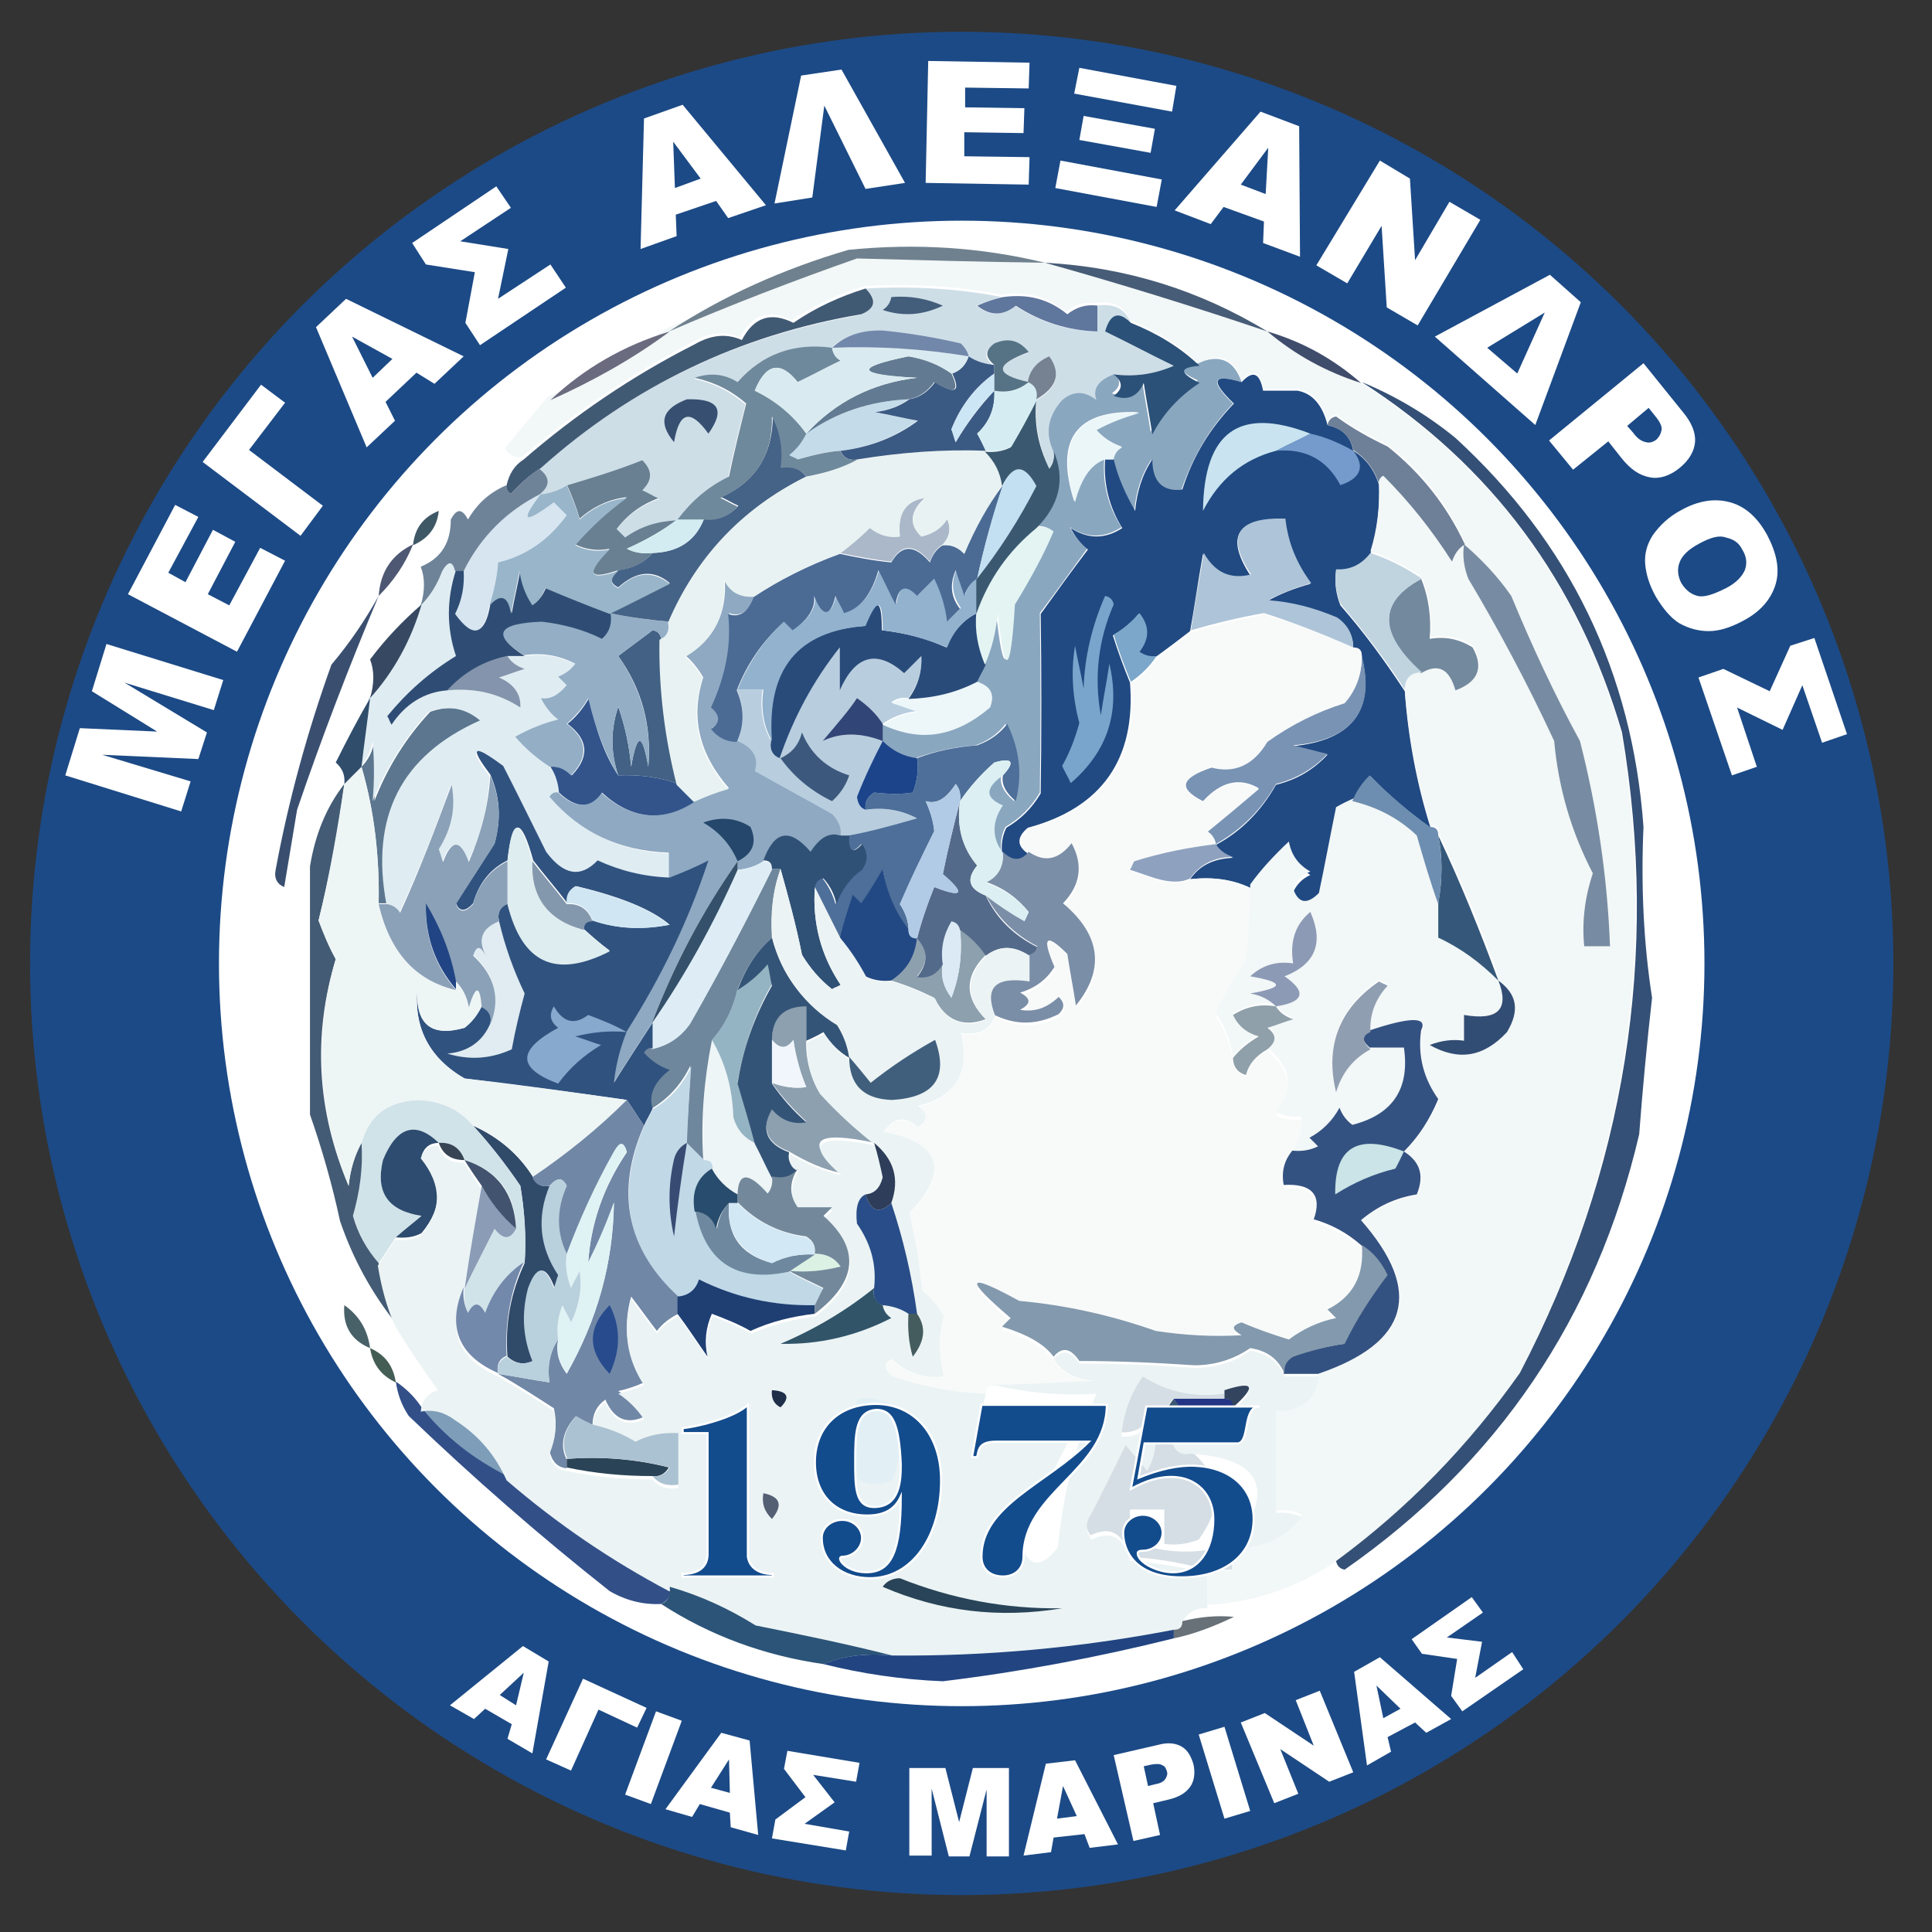 <?xml version="1.0" encoding="utf-8"?>
<!-- Generator: Adobe Illustrator 27.0.0, SVG Export Plug-In . SVG Version: 6.00 Build 0)  -->
<svg version="1.1" id="Layer_1" xmlns="http://www.w3.org/2000/svg" xmlns:xlink="http://www.w3.org/1999/xlink" x="0px" y="0px"
	 width="225px" height="225px" viewBox="0 0 225 225" style="enable-background:new 0 0 225 225;" xml:space="preserve">
<rect x="0" y="0" width="225" height="225" fill="#333333" stroke="none"/>
<style type="text/css">
	.st0{fill:#1C4A86;}
	.st1{fill:#FFFFFF;}
	.st2{fill-rule:evenodd;clip-rule:evenodd;fill:#8AA7C0;}
	.st3{fill-rule:evenodd;clip-rule:evenodd;fill:#3F5866;}
	.st4{fill-rule:evenodd;clip-rule:evenodd;fill:#4E5873;}
	.st5{fill-rule:evenodd;clip-rule:evenodd;fill:#214A82;}
	.st6{fill-rule:evenodd;clip-rule:evenodd;fill:#3A4F70;}
	.st7{fill-rule:evenodd;clip-rule:evenodd;fill:#7993B4;}
	.st8{fill-rule:evenodd;clip-rule:evenodd;fill:#5B768E;}
	.st9{fill-rule:evenodd;clip-rule:evenodd;fill:#B8CEDF;}
	.st10{fill-rule:evenodd;clip-rule:evenodd;fill:#DFECF2;}
	.st11{fill-rule:evenodd;clip-rule:evenodd;fill:#8FA9C2;}
	.st12{fill-rule:evenodd;clip-rule:evenodd;fill:#4D6F99;}
	.st13{fill-rule:evenodd;clip-rule:evenodd;fill:#F8FAFA;}
	.st14{fill-rule:evenodd;clip-rule:evenodd;fill:#F2F7F7;}
	.st15{fill-rule:evenodd;clip-rule:evenodd;fill:#778CA2;}
	.st16{fill-rule:evenodd;clip-rule:evenodd;fill:#345281;}
	.st17{fill-rule:evenodd;clip-rule:evenodd;fill:#304A6A;}
	.st18{fill-rule:evenodd;clip-rule:evenodd;fill:#CAE4E7;}
	.st19{fill-rule:evenodd;clip-rule:evenodd;fill:#D0E3E9;}
	.st20{fill-rule:evenodd;clip-rule:evenodd;fill:#2D4C6F;}
	.st21{fill-rule:evenodd;clip-rule:evenodd;fill:#8CA0B0;}
	.st22{fill-rule:evenodd;clip-rule:evenodd;fill:#EEF5F7;}
	.st23{fill-rule:evenodd;clip-rule:evenodd;fill:#6E879C;}
	.st24{fill-rule:evenodd;clip-rule:evenodd;fill:#F0F6FB;}
	.st25{fill-rule:evenodd;clip-rule:evenodd;fill:#909EB1;}
	.st26{fill-rule:evenodd;clip-rule:evenodd;fill:#95B4C3;}
	.st27{fill-rule:evenodd;clip-rule:evenodd;fill:#435B74;}
	.st28{fill-rule:evenodd;clip-rule:evenodd;fill:#8FA0AA;}
	.st29{fill-rule:evenodd;clip-rule:evenodd;fill:#324D74;}
	.st30{fill-rule:evenodd;clip-rule:evenodd;fill:#DEEDF5;}
	.st31{fill-rule:evenodd;clip-rule:evenodd;fill:#345477;}
	.st32{fill-rule:evenodd;clip-rule:evenodd;fill:#8CA0AE;}
	.st33{fill-rule:evenodd;clip-rule:evenodd;fill:#E0ECF1;}
	.st34{fill-rule:evenodd;clip-rule:evenodd;fill:#DCEAF5;}
	.st35{fill-rule:evenodd;clip-rule:evenodd;fill:#30527F;}
	.st36{fill-rule:evenodd;clip-rule:evenodd;fill:#87A9CD;}
	.st37{fill-rule:evenodd;clip-rule:evenodd;fill:#8D9AB6;}
	.st38{fill-rule:evenodd;clip-rule:evenodd;fill:#EEF5F5;}
	.st39{fill-rule:evenodd;clip-rule:evenodd;fill:#305176;}
	.st40{fill-rule:evenodd;clip-rule:evenodd;fill:#35587A;}
	.st41{fill-rule:evenodd;clip-rule:evenodd;fill:#234984;}
	.st42{fill-rule:evenodd;clip-rule:evenodd;fill:#DEEDEF;}
	.st43{fill-rule:evenodd;clip-rule:evenodd;fill:#34506A;}
	.st44{fill-rule:evenodd;clip-rule:evenodd;fill:#8AA1B8;}
	.st45{fill-rule:evenodd;clip-rule:evenodd;fill:#214584;}
	.st46{fill-rule:evenodd;clip-rule:evenodd;fill:#546A8A;}
	.st47{fill-rule:evenodd;clip-rule:evenodd;fill:#D0E7F3;}
	.st48{fill-rule:evenodd;clip-rule:evenodd;fill:#7B8EA7;}
	.st49{fill-rule:evenodd;clip-rule:evenodd;fill:#8498AD;}
	.st50{fill-rule:evenodd;clip-rule:evenodd;fill:#8EA1BF;}
	.st51{fill-rule:evenodd;clip-rule:evenodd;fill:#25476C;}
	.st52{fill-rule:evenodd;clip-rule:evenodd;fill:#6D8EB0;}
	.st53{fill-rule:evenodd;clip-rule:evenodd;fill:#DCEFF2;}
	.st54{fill-rule:evenodd;clip-rule:evenodd;fill:#B1CAE5;}
	.st55{fill-rule:evenodd;clip-rule:evenodd;fill:#3C587D;}
	.st56{fill-rule:evenodd;clip-rule:evenodd;fill:#32548B;}
	.st57{fill-rule:evenodd;clip-rule:evenodd;fill:#1B448A;}
	.st58{fill-rule:evenodd;clip-rule:evenodd;fill:#426184;}
	.st59{fill-rule:evenodd;clip-rule:evenodd;fill:#324577;}
	.st60{fill-rule:evenodd;clip-rule:evenodd;fill:#79A5CC;}
	.st61{fill-rule:evenodd;clip-rule:evenodd;fill:#304D6B;}
	.st62{fill-rule:evenodd;clip-rule:evenodd;fill:#EDF7F9;}
	.st63{fill-rule:evenodd;clip-rule:evenodd;fill:#93AEC5;}
	.st64{fill-rule:evenodd;clip-rule:evenodd;fill:#8394AC;}
	.st65{fill-rule:evenodd;clip-rule:evenodd;fill:#374962;}
	.st66{fill-rule:evenodd;clip-rule:evenodd;fill:#73899E;}
	.st67{fill-rule:evenodd;clip-rule:evenodd;fill:#7CA7CA;}
	.st68{fill-rule:evenodd;clip-rule:evenodd;fill:#294B7A;}
	.st69{fill-rule:evenodd;clip-rule:evenodd;fill:#2F4D74;}
	.st70{fill-rule:evenodd;clip-rule:evenodd;fill:#C0D4E0;}
	.st71{fill-rule:evenodd;clip-rule:evenodd;fill:#92B2CE;}
	.st72{fill-rule:evenodd;clip-rule:evenodd;fill:#AEC4D8;}
	.st73{fill-rule:evenodd;clip-rule:evenodd;fill:#D6E5F0;}
	.st74{fill-rule:evenodd;clip-rule:evenodd;fill:#4B6B95;}
	.st75{fill-rule:evenodd;clip-rule:evenodd;fill:#E3F4F3;}
	.st76{fill-rule:evenodd;clip-rule:evenodd;fill:#688092;}
	.st77{fill-rule:evenodd;clip-rule:evenodd;fill:#AAB8C9;}
	.st78{fill-rule:evenodd;clip-rule:evenodd;fill:#C2E0F1;}
	.st79{fill-rule:evenodd;clip-rule:evenodd;fill:#456287;}
	.st80{fill-rule:evenodd;clip-rule:evenodd;fill:#D2ECF1;}
	.st81{fill-rule:evenodd;clip-rule:evenodd;fill:#99B5CA;}
	.st82{fill-rule:evenodd;clip-rule:evenodd;fill:#6E8398;}
	.st83{fill-rule:evenodd;clip-rule:evenodd;fill:#6E8098;}
	.st84{fill-rule:evenodd;clip-rule:evenodd;fill:#E8F2F2;}
	.st85{fill-rule:evenodd;clip-rule:evenodd;fill:#749BCC;}
	.st86{fill-rule:evenodd;clip-rule:evenodd;fill:#3A5971;}
	.st87{fill-rule:evenodd;clip-rule:evenodd;fill:#CEDEE7;}
	.st88{fill-rule:evenodd;clip-rule:evenodd;fill:#C9E4F0;}
	.st89{fill-rule:evenodd;clip-rule:evenodd;fill:#EAF6F8;}
	.st90{fill-rule:evenodd;clip-rule:evenodd;fill:#C4DBEA;}
	.st91{fill-rule:evenodd;clip-rule:evenodd;fill:#3B5A83;}
	.st92{fill-rule:evenodd;clip-rule:evenodd;fill:#375071;}
	.st93{fill-rule:evenodd;clip-rule:evenodd;fill:#D5EDF2;}
	.st94{fill-rule:evenodd;clip-rule:evenodd;fill:#2B5178;}
	.st95{fill-rule:evenodd;clip-rule:evenodd;fill:#CDE6F6;}
	.st96{fill-rule:evenodd;clip-rule:evenodd;fill:#627B92;}
	.st97{fill-rule:evenodd;clip-rule:evenodd;fill:#768191;}
	.st98{fill-rule:evenodd;clip-rule:evenodd;fill:#6A6B7F;}
	.st99{fill-rule:evenodd;clip-rule:evenodd;fill:#567386;}
	.st100{fill-rule:evenodd;clip-rule:evenodd;fill:#6F899C;}
	.st101{fill-rule:evenodd;clip-rule:evenodd;fill:#404C6C;}
	.st102{fill-rule:evenodd;clip-rule:evenodd;fill:#D9EBF0;}
	.st103{fill-rule:evenodd;clip-rule:evenodd;fill:#415A74;}
	.st104{fill-rule:evenodd;clip-rule:evenodd;fill:#7288AA;}
	.st105{fill-rule:evenodd;clip-rule:evenodd;fill:#5F769D;}
	.st106{fill-rule:evenodd;clip-rule:evenodd;fill:#6F818E;}
	.st107{fill-rule:evenodd;clip-rule:evenodd;fill:#435E7B;}
	.st108{fill-rule:evenodd;clip-rule:evenodd;fill:#475C76;}
	.st109{fill-rule:evenodd;clip-rule:evenodd;fill:#C1D8E7;}
	.st110{fill-rule:evenodd;clip-rule:evenodd;fill:#7087A6;}
	.st111{fill-rule:evenodd;clip-rule:evenodd;fill:#486169;}
	.st112{fill-rule:evenodd;clip-rule:evenodd;fill:#345076;}
	.st113{fill-rule:evenodd;clip-rule:evenodd;fill:#8399AD;}
	.st114{fill-rule:evenodd;clip-rule:evenodd;fill:#445D55;}
	.st115{fill-rule:evenodd;clip-rule:evenodd;fill:#7E9DB9;}
	.st116{fill-rule:evenodd;clip-rule:evenodd;fill:#D4DEE4;}
	.st117{fill-rule:evenodd;clip-rule:evenodd;fill:#324F88;}
	.st118{fill-rule:evenodd;clip-rule:evenodd;fill:#EBF3F4;}
	.st119{fill-rule:evenodd;clip-rule:evenodd;fill:#555F73;}
	.st120{fill-rule:evenodd;clip-rule:evenodd;fill:#2A4356;}
	.st121{fill-rule:evenodd;clip-rule:evenodd;fill:#ABC2D2;}
	.st122{fill-rule:evenodd;clip-rule:evenodd;fill:#E2F0F6;}
	.st123{fill-rule:evenodd;clip-rule:evenodd;fill:#3C5871;}
	.st124{fill-rule:evenodd;clip-rule:evenodd;fill:#253585;}
	.st125{fill-rule:evenodd;clip-rule:evenodd;fill:#1F2E49;}
	.st126{fill-rule:evenodd;clip-rule:evenodd;fill:#33445F;}
	.st127{fill-rule:evenodd;clip-rule:evenodd;fill:#284B8D;}
	.st128{fill-rule:evenodd;clip-rule:evenodd;fill:#7389AB;}
	.st129{fill-rule:evenodd;clip-rule:evenodd;fill:#445C5D;}
	.st130{fill-rule:evenodd;clip-rule:evenodd;fill:#1F3F73;}
	.st131{fill-rule:evenodd;clip-rule:evenodd;fill:#315469;}
	.st132{fill-rule:evenodd;clip-rule:evenodd;fill:#DFF3F4;}
	.st133{fill-rule:evenodd;clip-rule:evenodd;fill:#B9D0DD;}
	.st134{fill-rule:evenodd;clip-rule:evenodd;fill:#294D88;}
	.st135{fill-rule:evenodd;clip-rule:evenodd;fill:#DBF1E4;}
	.st136{fill-rule:evenodd;clip-rule:evenodd;fill:#6E899F;}
	.st137{fill-rule:evenodd;clip-rule:evenodd;fill:#8A9CB6;}
	.st138{fill-rule:evenodd;clip-rule:evenodd;fill:#D2E8F4;}
	.st139{fill-rule:evenodd;clip-rule:evenodd;fill:#73899B;}
	.st140{fill-rule:evenodd;clip-rule:evenodd;fill:#384B72;}
	.st141{fill-rule:evenodd;clip-rule:evenodd;fill:#284C6D;}
	.st142{fill-rule:evenodd;clip-rule:evenodd;fill:#2E3D59;}
	.st143{fill-rule:evenodd;clip-rule:evenodd;fill:#41536E;}
	.st144{fill-rule:evenodd;clip-rule:evenodd;fill:#364454;}
	.st145{fill-rule:evenodd;clip-rule:evenodd;fill:#405F7D;}
	.st146{fill-rule:evenodd;clip-rule:evenodd;fill:#294458;}
	.st147{fill-rule:evenodd;clip-rule:evenodd;fill:#687178;}
	.st148{fill-rule:evenodd;clip-rule:evenodd;fill:#2C5478;}
	.st149{fill-rule:evenodd;clip-rule:evenodd;fill:#224581;}
	.st150{fill:#134C8D;stroke:#FFFFFF;stroke-width:0.25;stroke-miterlimit:10;}
</style>
<g>
	<circle class="st0" cx="112" cy="112.2" r="108.5"/>
</g>
<g>
	<path class="st1" d="M7.6,90.3l1.7-5.5l9,0.4l-7.6-4.7l1.7-5.5l13.6,4.2l-1.1,3.5l-10.4-3.2l9.6,5.8l-1,3.1l-11.2-0.5L22.2,91
		l-1.1,3.5L7.6,90.3z"/>
	<path class="st1" d="M14.9,69.2l5.5-10.4l2.7,1.4l-3.5,6.5l2,1.1l3.2-6.1l2.6,1.4l-3.2,6.1l2.5,1.3l3.6-6.7l2.9,1.5l-5.6,10.6
		L14.9,69.2z"/>
	<path class="st1" d="M33.2,46.9L29,52.4l8.6,6.5L35,62.4l-11.4-8.6l6.8-9L33.2,46.9z"/>
	<path class="st1" d="M48.5,43.4l-3.6,3.4l1.1,2.2l-3.3,3.1l-5.9-14l3.5-3.3L54,41.5l-3.4,3.2L48.5,43.4z M45.7,41.8L41,39.2
		l2.4,4.8L45.7,41.8z"/>
	<path class="st1" d="M65.9,33.5l-10,6.7l-1.7-2.6l1.1-5.9l-5.7-0.9L48,28.3l9.8-6.6l1.7,2.5l-5.9,3.9l5.6,0.9l-1.2,5.8l6.1-4
		L65.9,33.5z"/>
	<path class="st1" d="M83.4,23.4l-4.7,1.6l0.1,2.5L74.6,29L75,13.8l4.5-1.6l9.7,11.7l-4.4,1.5L83.4,23.4z M81.6,20.8l-3.2-4.3
		l0.2,5.4L81.6,20.8z"/>
	<path class="st1" d="M105.4,21.3l-4.6,0.7l-4.8-9.7L94.6,23l-4.4,0.7l3.1-14.9l4.7-0.7L105.4,21.3z"/>
	<path class="st1" d="M108.1,7.1l11.8,0.2l-0.1,3l-7.4-0.1l0,2.3l6.9,0.1l-0.1,2.9l-6.9-0.1l0,2.8l7.6,0.1l-0.1,3.2l-12-0.2
		L108.1,7.1z"/>
	<path class="st1" d="M134.7,24.1l-11.8-2.2l0.6-3.2l11.8,2.2L134.7,24.1z M136.5,13l-11.4-2.1l0.6-3L137,10L136.5,13z M134,17.8
		l-8.3-1.5l0.5-2.8l8.3,1.5L134,17.8z"/>
	<path class="st1" d="M147.2,25.8l-4.7-1.7l-1.5,2l-4.2-1.6l10-11.5l4.5,1.7l0.1,15.2l-4.3-1.6L147.2,25.8z M147.4,22.6l0.3-5.4
		l-3.2,4.3L147.4,22.6z"/>
	<path class="st1" d="M160.7,18.7l3.5,2.1l0.6,9.5l4-6.8l3.6,2.1l-7.3,12.3l-3.6-2.1l-0.6-9.5l-4,6.7l-3.6-2.1L160.7,18.7z"/>
	<path class="st1" d="M178.8,49.5l-11.7-10.3l13.4-7.2l3.6,3.2L178.8,49.5z M176.7,43.5l3.2-7.1l-6.7,4.1L176.7,43.5z"/>
	<path class="st1" d="M191.4,42.3L196,48c1,1.2,1.5,2.4,1.4,3.5c-0.1,1.1-0.7,2.1-1.8,3c-1.1,0.9-2.3,1.3-3.4,1.1
		c-1.2-0.2-2.3-0.9-3.4-2.3l-1.5-1.9l-4.1,3.3l-2.8-3.4L191.4,42.3z M189.5,49.6l0.7,0.8c0.5,0.7,1,1,1.5,1.1c0.4,0.1,0.8,0,1.2-0.3
		c0.3-0.3,0.5-0.6,0.6-1.1c0.1-0.4-0.2-1-0.7-1.6l-0.8-1L189.5,49.6z"/>
	<path class="st1" d="M195.8,59.4c2-1.1,3.9-1.4,5.7-0.9c1.8,0.5,3.2,1.8,4.3,3.8c1.1,2.1,1.5,4,1,5.7c-0.5,1.7-1.7,3.2-3.8,4.3
		c-1.5,0.8-2.8,1.2-4,1.2c-1.2,0-2.3-0.3-3.4-0.9c-1-0.6-1.9-1.7-2.7-3c-0.8-1.4-1.2-2.7-1.3-3.9c-0.1-1.2,0.2-2.3,0.9-3.4
		C193.3,61.2,194.3,60.2,195.8,59.4z M197.9,63.3c-1.3,0.7-2,1.4-2.3,2.2c-0.3,0.8-0.2,1.6,0.2,2.4c0.5,0.8,1.1,1.3,1.9,1.5
		c0.8,0.2,1.9-0.2,3.3-0.9c1.2-0.6,1.9-1.4,2.2-2.1c0.3-0.8,0.2-1.6-0.3-2.4c-0.4-0.8-1-1.2-1.9-1.4
		C200.2,62.3,199.2,62.6,197.9,63.3z"/>
	<path class="st1" d="M201.7,90.3l-3.9-11.4l2.9-1l5.4,2.6l2.4-5.3l2.8-0.9l3.8,11.2l-2.9,1l-2.3-6.7l-2.3,5.2l-5.3-2.6l2.3,6.9
		L201.7,90.3z"/>
</g>
<g>
	<path class="st1" d="M59.6,200.8l-3.1-1.8l-1.3,1.2l-2.8-1.6l8.5-6.9l3,1.8L62,204.2l-2.9-1.7L59.6,200.8z M60.1,198.6l0.9-3.8
		l-2.8,2.6L60.1,198.6z"/>
	<path class="st1" d="M74.2,201.2l-4.5-2.1l-3.2,7.1l-2.9-1.3l4.3-9.4l7.4,3.4L74.2,201.2z"/>
	<path class="st1" d="M76.4,199.3l3,1.1l-3.6,9.7l-3-1.1L76.4,199.3z"/>
	<path class="st1" d="M85,211.1l-3.5-1l-0.9,1.5l-3.1-0.9l6.5-8.9l3.3,0.9l1,11l-3.2-0.9L85,211.1z M85,208.8l-0.1-3.9l-2.1,3.3
		L85,208.8z"/>
	<path class="st1" d="M98.5,215.5l-8.6-1.4l0.4-2.2l3.5-2.6l-2.5-3.3l0.4-2.1l8.4,1.4l-0.4,2.2l-5-0.8l2.5,3.2l-3.5,2.5l5.2,0.9
		L98.5,215.5z"/>
	<path class="st1" d="M105.9,205.9l4.2,0l1.6,6.3l1.6-6.3l4.2,0l0,10.3l-2.6,0l0-7.8l-2,7.8l-2.4,0l-2-7.9l0,7.8l-2.6,0L105.9,205.9
		z"/>
	<path class="st1" d="M126.3,213.6l-3.6,0.4l-0.3,1.7l-3.2,0.4l2.6-10.7l3.4-0.4l5,9.8l-3.3,0.4L126.3,213.6z M125.4,211.5l-1.6-3.5
		l-0.7,3.8L125.4,211.5z"/>
	<path class="st1" d="M129.7,204.4l5.2-1.2c1.1-0.3,2-0.2,2.7,0.2c0.7,0.4,1.1,1.1,1.4,2.1c0.2,1,0.1,1.9-0.4,2.6
		c-0.5,0.7-1.3,1.2-2.6,1.5l-1.7,0.4l0.8,3.7l-3.1,0.7L129.7,204.4z M133.7,208l0.8-0.2c0.6-0.1,1-0.3,1.2-0.6
		c0.2-0.3,0.3-0.6,0.2-0.9c-0.1-0.3-0.2-0.6-0.5-0.7c-0.3-0.2-0.7-0.2-1.3-0.1l-0.9,0.2L133.7,208z"/>
	<path class="st1" d="M139.6,202l3-0.9l3,9.8l-3,0.9L139.6,202z"/>
	<path class="st1" d="M144.5,200.6l2.8-1.1l5.7,3.8l-2.1-5.3l2.8-1.1l3.9,9.5l-2.8,1.1l-5.7-3.8l2.1,5.2l-2.8,1.1L144.5,200.6z"/>
	<path class="st1" d="M164.8,200.6l-3.2,1.7l0.4,1.7l-2.8,1.6l-1.5-10.9l3-1.7l8.3,7.2l-2.9,1.6L164.8,200.6z M163.1,199l-2.8-2.7
		l0.8,3.8L163.1,199z"/>
	<path class="st1" d="M177.4,194.4l-7.1,4.9l-1.3-1.8l0.7-4.3l-4.1-0.6l-1.2-1.7l7-4.9l1.3,1.8l-4.2,2.9l4.1,0.5l-0.8,4.2l4.3-3
		L177.4,194.4z"/>
</g>
<g>
	<circle class="st1" cx="112" cy="112.2" r="86.5"/>
</g>
<g>
	<g>
		<path class="st2" d="M144.6,44.5c-3.4-1-3.8-0.2-1,2.5c-2.7,2.8-4.7,6.2-6,10c-2.3,0.3-3.5-0.9-3.5-3.5c-1.2,1.8-1.8,3.8-2,6
			c-1.1-1.9-1.9-3.9-2.5-6c0.1-0.6,0.4-1.1,1-1.5c-1.2-0.4-2.2-1.1-3-2c1.6-0.9,3.2-1.5,5-2c-7.3-0.3-9.8,3.2-7.5,10.4
			c0.7-2.7,1.8-4.4,3.5-5c-0.2,2.9,0.4,5.5,2,8c-2,1.3-4,1.3-6,0c0.5,1,1.1,1.8,2,2.5c-1.8,2.5-3.6,5-5.5,7.5c0.1,7,0.1,13.9,0,20.9
			c-1,1.7-2.3,3-4,4c-0.5,0.9-0.6,1.9-0.5,3c-1.3-1.7-1.3-3.5,0-5.5c-2.1-0.8-2.1-2,0-3.5c-0.2,1,0.3,2,1.5,3c0.8-3.1,0.5-6.1-1-9
			c-0.9,1.2-2.1,2-3.5,2.5c-2.5,0.2-4.8,0.7-7,1.5c-1.6-0.2-2.9-0.9-4-2c0-0.7,0-1.3,0-2c4.3,2.1,8.5,1.4,12.4-2
			c0.6-1.5,0.1-2.5-1.5-3c0.3-0.7,0.7-1.3,1-2c0.8-1.8,1.3-3.8,1.5-6c0.8,7.6,1.5,7.3,2-1c1.8-3,3.3-5.8,4.5-8.5
			c-0.6-0.5-1.3-0.6-2-0.5c2.7-2.7,3.4-5.7,2-9c-1-2.1-0.7-4,1-6c1.3-1.1,2.6-1.1,4,0c-0.5-1.3,0.2-2.3,2-3c1.1,0.9,1.1,1.7,0,2.5
			c1.6,0.7,2.8,0.2,3.5-1.5c0.3,2,0.7,4,1,6c1.3-2.5,3.1-4.5,5.5-6c-2.4-1.1-2.4-1.8,0-2C142,41.2,143.7,41.9,144.6,44.5z"/>
	</g>
</g>
<g>
	<g>
		<path class="st3" d="M51.1,59.5c-0.2,1.9-1.2,3.2-3,4C48.3,61.5,49.3,60.2,51.1,59.5z"/>
	</g>
</g>
<g>
	<g>
		<path class="st4" d="M48.1,63.4c-0.9,2.3-2.3,4.3-4,6C44.3,66.6,45.6,64.6,48.1,63.4z"/>
	</g>
</g>
<g>
	<g>
		<path class="st5" d="M144.6,44.5c1.3-1.4,2.1-1.1,2.5,1c1.3,0,2.7,0,4,0c1.7,0.3,2.9,1.6,3.5,4c1.7,0.4,2.7,1.3,3,3
			c1.5,0.9,2.5,2.3,3,4c0.1,2.7-0.2,5.4-1,8c-1,1.3-2.3,2-4,2c-0.2,1.4,0,2.7,0.5,4c2.8,3.2,5.2,6.5,7.5,10c0.4,5.5,1.4,10.8,3,15.9
			c-2.5-1.8-4.8-3.7-7-6c-0.9,0.9-1.6,1.8-2,3c-0.6,0.3-1.3,0.6-2,1c-0.7,3.3-1.3,6.6-2,10c-1.4,1.4-2.4,1.2-3-0.5
			c0.4-0.9,1.1-1.6,2-2c-1.3-0.8-2.2-1.9-2.5-3.5c-1.7,1.6-3.2,3.2-4.5,5c-2.1-1-4.4-1.3-7-1c1.1-1.6,2.7-2.4,5-2.5
			c-0.9-0.3-1.6-0.8-2-1.5c3-1.6,5.3-4,7-7c2.4-0.6,4.3-1.7,6-3.5c-1.3-0.3-2.7-0.7-4-1c6.9-0.7,9.5-4.2,8-10.4c0-0.7-0.3-1-1-1
			c0-1.5-0.7-2.7-2-3.5c-2.5-1.1-5.2-1.7-8-2c1.6-0.9,3.2-1.5,5-2c-1.7-2.2-2.7-4.7-3-7.5c-5.6-0.2-6.9,2-4,6.5
			c-2.4,0.6-4.2-0.2-5.5-2.5c-0.6,3.3-1,6.3-1.5,9c-1.3,1-2.6,2-4,3c-0.7,0.1-1.4,0-2-0.5c1.2-1.5,1.2-3,0-4.5c-0.8,1-1.8,1.8-3,2.5
			c0.6,1.9,1.3,3.8,2,5.5c0.7,8.9-3.3,14.6-11.9,16.9c-1.3,1.1-1.3,2.1,0,3c-0.8,1.1-1.8,1.1-3,0c-0.1-1,0-2,0.5-3c1.7-1,3-2.3,4-4
			c0.1-7,0.1-13.9,0-20.9c1.8-2.5,3.6-5,5.5-7.5c-0.9-0.7-1.5-1.5-2-2.5c2,1.3,4,1.3,6,0c-1.5-2.4-2.2-5.1-2-8c0.3,0,0.7,0,1,0
			c0.5,2.1,1.4,4.1,2.5,6c0.2-2.2,0.8-4.2,2-6c0,2.6,1.2,3.8,3.5,3.5c1.2-3.8,3.2-7.1,6-10C140.9,44.3,141.2,43.5,144.6,44.5z"/>
	</g>
</g>
<g>
	<g>
		<path class="st6" d="M44.1,69.4c-3.4,8.1-6.6,16.4-9.5,24.9c-0.5,3-1,6-1.5,9c-0.8-0.3-1.2-1-1-2c1.5-8.1,3.7-16.1,6.5-23.9
			C40.8,74.8,42.6,72.1,44.1,69.4z"/>
	</g>
</g>
<g>
	<g>
		<path class="st7" d="M158.6,76.4c1.6,6.3-1.1,9.8-8,10.4c1.3,0.3,2.7,0.7,4,1c-1.6,1.7-3.6,2.9-6,3.5c-1.7,3-4,5.3-7,7
			c-0.1-0.6-0.4-1.1-1-1.5c2-1.7,4-3.3,6-5c-2.2-1.3-4.4-0.8-6.5,1.5c-3-1.5-2.6-2.8,1-4c2.7,0.7,4.8-0.3,6.5-3c2.7-2,5.7-3.5,9-4.5
			C157.9,80.3,158.6,78.4,158.6,76.4z"/>
	</g>
</g>
<g>
	<g>
		<path class="st8" d="M45.1,105.2c-0.3,0-0.7,0-1,0c0.1-5.4-0.5-10.8-2-15.9c0.8-0.8,1.3-1.8,1.5-3c0.2,2.3,0.2,4.7,0,7
			c1.5-3.9,3.7-7.4,6.5-10.4c2.2-0.8,4.2-0.5,6,1C46.9,87.9,43.2,95.1,45.1,105.2z"/>
	</g>
</g>
<g>
	<g>
		<path class="st9" d="M105.8,81.3c-0.7-0.1-1.4,0-2,0.5c1,0.3,2,0.7,3,1c-1.6,0.2-2.9,0.7-4,1.5c-0.8-1.2-1.8-2.1-3-3
			c-0.9,1.4-2.2,3-4,5c2.1-1,4.4-1,7,0c-1.1,2.1-2.1,4.2-3,6.5c0.1,0.8,0.4,1.3,1,1.5c2.1-0.3,4.1,0,6,1c-3,0.9-5.7,1.6-8,2
			c-0.3,0-0.7,0-1,0c0.1-1-0.2-1.8-1-2.5c-3-1.7-6-3.3-9-5c0.5-1.5-0.2-2.7-2-3.5c0.9-1.9,0.9-3.9,0-6c1,0,2,0,3,0
			c-0.3,2.2,0,4.2,1,6c-0.2,1,0.2,1.7,1,2c1.5-4.7,3.9-9,7-12.9c0,1.7,0,3.3,0,5c1.7-4.1,4.2-4.8,7.5-2c0.7-0.7,1.3-1.3,2-2
			C107.4,78.1,106.9,79.8,105.8,81.3z"/>
	</g>
</g>
<g>
	<g>
		<path class="st10" d="M53.1,66.4c-1.1,3.3-1.1,6.7,0,10c-3,1.9-5.7,4.2-8,7c0.2,0.3,0.3,0.7,0.5,1c1.6-2.4,3.7-3.7,6.5-4
			c3.1-0.3,5.9,0.3,8.5,2c0.1-1.6-0.7-2.8-2.5-3.5c1-0.3,2-0.7,3-1c-0.9-0.3-1.6-0.8-2-1.5c0.7,0,1.3,0,2,0c2.1-0.3,4.1,0,6,1
			c-0.5,0.7-1.2,1.2-2,1.5c0.3,0.3,0.7,0.7,1,1c-1,1.2-2,1.7-3,1.5c0.5,1,1.1,1.8,2,2.5c-1.6,0.4-3.2,1-5,2c1.2,1.4,2.5,2.5,4,3.5
			c0.6,0.9,0.9,1.9,1,3c-0.4-0.1-0.8,0.1-1,0.5c3.6,4.1,8.2,6.3,13.9,6.5c0,1,0,2,0,3c-2.9-0.1-5.7-0.8-8.5-2c-2,2.1-4,1.7-6-1
			c-1.7-3.3-3.3-6.6-5-10c-3.5-2.6-4-2.3-1.5,1c-0.2,3.5-1,6.8-2.5,10c-1-2.7-2-2.7-3,0c-0.2-0.5-0.3-1-0.5-1.5
			c1.5-2.3,2-4.8,1.5-7.5c-1.8,5.1-3.8,10.1-6,14.9c-0.4-0.6-0.9-0.9-1.5-1c-1.9-10.2,1.7-17.3,10.9-21.4c-1.8-1.5-3.8-1.8-6-1
			c-2.8,3.1-4.9,6.5-6.5,10.4c0.2-2.3,0.2-4.6,0-7c-0.2,1.2-0.7,2.2-1.5,3c0.3-2.7,0.7-5.3,1-8c2.7-3.2,4.7-6.8,6-10.9
			c1.1-1.1,1.9-2.4,2.5-4C52.3,65.2,52.8,65.2,53.1,66.4z"/>
	</g>
</g>
<g>
	<g>
		<path class="st11" d="M87.9,69.4c-0.7,1.8-1.7,2.5-3,2c0.4,3.6-0.3,7.3-2,10.9c1.1,0.9,1.1,1.8,0,2.5c0.7,1,1.7,1.5,3,1.5
			c1.8,0.8,2.5,1.9,2,3.5c3,1.7,6,3.3,9,5c0.7,0.7,1.1,1.5,1,2.5c-1.2-0.4-2.4,0.3-3.5,2c-2.4-2.8-4.2-2.5-5.5,1
			c-0.9,0.6-1.9,0.9-3,1c0-0.3,0-0.7,0-1c-4.1,5.8-7.4,12.1-10,18.9c-1.5,2.3-3,4.6-4.5,7c0.1-2,0.6-4,1.5-6
			c4-6.3,7.1-12.9,9.5-19.9c-1.5,0.8-3,1.4-4.5,2c0-1,0-2,0-3c-5.7-0.2-10.3-2.3-13.9-6.5c0.2-0.4,0.6-0.6,1-0.5c2,1.9,3.7,1.9,5,0
			c3.6,3.2,7.2,3.5,10.9,1c1.3-0.6,2.6-1.1,4-1.5c-3.5-4-4.5-8.3-3-12.9c-0.5-0.9-1.2-1.8-2-2.5c3.3-2,4.8-5,4.5-9
			C85.1,68.9,86.3,69.5,87.9,69.4z"/>
	</g>
</g>
<g>
	<g>
		<path class="st12" d="M116.8,90.3c1.5-1.6,1.1-2.1-1-1.5c-1.6,1.4-2.9,2.9-4,4.5c0.1-0.7,0-1.4-0.5-2c-1.1,1.7-2.2,2.4-3.5,2
			c0.5,1.1,0.9,2.3,1,3.5c-1.4,2.8-2.7,5.6-4,8.5c0.6,0.9,1,1.9,1,3c-1.6-1.9-2.5-4.2-3-7c-0.7,1.4-1.6,2.7-2.5,4
			c-0.3-0.3-0.7-0.7-1-1c-0.6,1.6-1.1,3.3-1.5,5c-1-2-2-4-3-6c0.1-0.5,0.4-0.9,1-1c0.7,0.9,1.2,1.9,1.5,3c0.6-1.6,1.6-2.9,3-4
			c0.7-1,0.7-2,0-3c-1.1,1.2-1.6,0.9-1.5-1c2.3-0.4,4.9-1.1,8-2c-1.9-1-3.9-1.3-6-1c-0.1-0.9,0.2-1.5,1-2c1.8,0.2,3.2,0.2,4.5,0
			c0.5-1.3,0.7-2.6,0.5-4c2.1-0.8,4.4-1.3,7-1.5c1.4-0.5,2.6-1.3,3.5-2.5c1.4,2.9,1.8,5.8,1,9C117.1,92.3,116.6,91.3,116.8,90.3z"/>
	</g>
</g>
<g>
	<g>
		<path class="st13" d="M157.6,75.4c0.7,0,1,0.3,1,1c0,2.1-0.6,3.9-2,5.5c-3.2,1-6.2,2.5-9,4.5c-1.6,2.7-3.8,3.7-6.5,3
			c-3.6,1.2-4,2.5-1,4c2.1-2.3,4.2-2.8,6.5-1.5c-2,1.7-3.9,3.3-6,5c0.6,0.4,0.9,0.9,1,1.5c-3.2,0.4-6.4,1.1-9.5,2
			c-0.2,0.3-0.3,0.7-0.5,1c1,0.3,2,0.7,3,1c1.6,0.5,3,0.5,4,0c2.5-0.3,4.9,0,7,1c0,2.7-0.2,5.7-0.5,9c-1.4,1.9-2.6,3.9-3.5,6
			c1,1.5,1.7,3.2,2,5c0,1,0.5,1.7,1.5,2c0.2-1.2,1.1-2.2,2.5-3c2.8,2.3,3.2,4.8,1,7.5c0.9,0.5,1.9,0.6,3,0.5c0.1,1.5-0.3,2.8-1,4
			c-0.9,1.1-1.3,2.4-1,4c3.3-0.2,4.5,1.2,3.5,4c2.1,0.6,3.9,1.6,5.5,3c0.4,3.4-1,5.9-4,7.5c0.3,0.3,0.7,0.7,1,1
			c-2,0.4-3.8,1.3-5.5,2.5c-1.9-0.6-3.7-1.2-5.5-2c-1.2,0.3-1.2,0.8,0,1.5c-3.3,0.2-6.6,0-10-0.5c-5.2-1.8-10.5-2.9-15.9-3.5
			c-6.2-3.4-6.5-2.7-1,2c-0.3,0.3-0.7,0.7-1,1c2.9,0.9,4.9,2,6,3.5c1.1,1.6,2.7,2.4,5,2.5c-4.2,0.2-8.2,0.4-11.9,0.5
			c-0.7,0-1,0.3-1,1c-3.7-0.1-7.4-0.8-10.9-2c-1-0.9-1-1.6,0-2c1.7,1.6,3.7,2.2,6,2c-0.6-2.4-0.6-4.7,0-7c-0.6-1.1-1.5-2.1-2.5-3
			c-0.3-3-0.8-6-1.5-9c4.7-5,3.7-8.1-3-9.5c1.1-1.7,2.5-1.9,4-0.5c1.2-0.8,1.2-1.6,0-2.5c4.4-1.1,6.1-3.9,5-8.5c2,0.3,3.3-0.3,4-2
			c2.5,1.3,5,1.3,7.5,0c0.7-0.7,0.7-1.3,0-2c-1.3,1.3-2.8,1.8-4.5,1.5c1.3-0.7,1.3-1.3,0-2c1.7-0.5,3-1.5,4-3c-1.5-3.5-1-4,1.5-1.5
			c0.3,2,0.7,4,1,6c3.4-4.3,2.9-8.3-1.5-11.9c2-2.1,2.4-4.4,1-7c-1.5,1.9-3.1,2.2-5,1c-1.3-0.9-1.3-1.9,0-3
			c8.6-2.4,12.6-8,11.9-16.9c1.2-0.8,2.2-1.8,3-3c1.4-1,2.7-2,4-3c2.8-0.8,5.6-1.5,8.5-2C150.7,72.5,154.2,73.8,157.6,75.4z"/>
	</g>
</g>
<g>
	<g>
		<path class="st14" d="M121.7,30.6c8.6,2.4,17.2,5.1,25.9,8c3.2,2.7,6.8,4.7,10.9,6c15.2,9.7,25.3,23.3,30.3,40.8
			c4.3,26.1,0.3,51-11.9,74.6c-6,8.5-13.1,15.8-21.4,21.9c-4.5,3-9.4,4.7-14.9,5c0-1.3,0-2.7,0-4c1,0,2,0,3,0c0-1,0-2,0-3
			c3.2,0.2,5.9-1,8-3.5c-0.9-0.5-1.9-0.6-3-0.5c0-4,0-8,0-11.9c2.9,0.1,4.5-1.2,5-4c10.6-3.6,12.3-9.6,5-17.9c1.8-1.5,4-2.5,6.5-3
			c0.9-2.2,0.4-3.8-1.5-5c1.6-1.7,3-3.7,4-6c-1.7-2.3-2.4-5-2-8c0.8-1.6-1.2-1.6-6,0c0-2.1,0.6-3.9,2-5.5c-0.3-0.2-0.7-0.3-1-0.5
			c-4.7,3.3-6.3,7.6-5,12.9c0.6-2.3,2-3.9,4-5c1.3,0,2.7,0,4,0c0.7,4.8-1.3,7.8-6,9c-0.7-0.5-1.2-1.2-1.5-2c-0.8,1.5-2,2.7-3.5,3.5
			c0.3,0.3,0.7,0.7,1,1c-0.9,0.5-1.9,0.6-3,0.5c0.7-1.2,1.1-2.5,1-4c-1,0.1-2,0-3-0.5c2.2-2.7,1.8-5.2-1-7.5c1.1-0.9,1.1-1.7,0-2.5
			c1-0.3,2-0.7,3-1c-0.9-0.3-1.6-0.8-2-1.5c-1.8-0.3-3.4,0-5,1c0.6,1.3,1.6,2.1,3,2.5c-1.2,0.7-2.2,1.5-3,2.5c-0.3-1.8-0.9-3.4-2-5
			c0.9-2.1,2.1-4.1,3.5-6c0.3-3.3,0.5-6.3,0.5-9c1.3-1.8,2.8-3.4,4.5-5c0.3,1.6,1.1,2.7,2.5,3.5c-0.9,0.4-1.6,1-2,2
			c0.6,1.7,1.6,1.9,3,0.5c0.7-3.3,1.3-6.6,2-10c0.7-0.4,1.3-0.7,2-1c2.8,0.7,5.3,2,7.5,4c0.8,2.8,1.6,5.4,2.5,8c0,1.3,0,2.7,0,4
			c2.5,1.2,4.9,2.9,7,5c-2-5.8-4.4-11.4-7-16.9c0-0.7-0.3-1-1-1c-1.6-5.1-2.6-10.4-3-15.9c0-1.3,0.7-2,2-2c1.9-1.2,3.3-0.6,4,2
			c2.7-1,3.3-2.7,2-5c-1.5-0.9-3.2-1.3-5-1c0.2-2.4-0.1-4.8-1-7c-1.9-1.3-3.9-2.3-6-3c0.8-2.6,1.1-5.2,1-8c-0.1-0.4,0.1-0.8,0.5-1
			c3,3,5.7,6.3,8,10c0.3-0.9,0.8-1.6,1.5-2c-2-4.5-5-8.4-9-11.4c-2.1-1-4.1-2.1-6-3.5c-0.6,0.1-0.9,0.5-1,1c-0.6-2.4-1.7-3.7-3.5-4
			c-1.3,0-2.7,0-4,0c-0.3-2.1-1.2-2.4-2.5-1c-0.9-2.6-2.6-3.3-5-2c-2.3-2.1-4.9-3.8-8-5c-0.7-1.7-2-2.3-4-2c-1.3-0.2-2.5,0.2-3.5,1
			c-2.1-1.8-4.6-2.4-7.5-2c-5.1-1-10.4-1.3-15.9-1c-3,0.9-5.8,2.2-8.5,4c-2.6-1.4-4.6-0.7-6,2c-1.8-0.8-3.6-0.6-5.5,0.5
			c-7.3,3.8-13.9,8.3-19.9,13.4c-0.9,0.1-1.5-0.2-2-1c1.7-2,3.3-4,5-6c5-2.2,9.6-4.8,13.9-8c7.2-3.1,14.5-5.9,21.9-8.5
			C107.1,30.3,114.4,30.5,121.7,30.6z"/>
	</g>
</g>
<g>
	<g>
		<path class="st15" d="M170.5,63.4c2,1.7,3.9,3.7,5.5,6c2.4,5.8,5,11.4,8,16.9c2,7.8,3.2,15.8,3.5,23.9c-1,0-2,0-3,0
			c-0.3-2.9,0.1-5.8,1-8.5c-2.5-4.8-4-9.9-4.5-15.4c-3.2-6.9-6.6-13.2-10-18.9C170.5,66.1,170.3,64.8,170.5,63.4z"/>
	</g>
</g>
<g>
	<g>
		<path class="st16" d="M163.5,134.1c1.9,1.2,2.4,2.8,1.5,5c-2.5,0.4-4.6,1.4-6.5,3c7.3,8.3,5.6,14.3-5,17.9c-1.3,0-2.7,0-4,0
			c-0.1-0.9,0.2-1.5,1-2c1.9-0.7,3.9-1.2,6-1.5c1.4-2.8,3.1-5.5,5-8c-0.7-1.5-1.7-2.7-3-3.5c-1.6-1.4-3.4-2.4-5.5-3
			c1-2.8-0.2-4.2-3.5-4c-0.3-1.6,0.1-2.9,1-4c1,0.1,2,0,3-0.5c-0.3-0.3-0.7-0.7-1-1c1.5-0.8,2.7-2,3.5-3.5c0.3,0.8,0.8,1.5,1.5,2
			c4.7-1.2,6.7-4.2,6-9c-1.3,0-2.7,0-4,0c-1-0.9-1-1.6,0-2c4.8-1.6,6.8-1.6,6,0c-0.4,3,0.3,5.6,2,8
			C166.5,130.4,165.2,132.4,163.5,134.1z"/>
	</g>
</g>
<g>
	<g>
		<path class="st17" d="M55.1,131.1c2.9,1.3,5.3,3.3,7,6c0.3,0.8,1,1.2,2,1c-1.5,3.6-1.2,7.1,1,10.4c-0.2,0.5-0.3,1-0.5,1.5
			c-1-2.7-2-2.7-3,0c-0.8,2.9-0.6,5.7,0.5,8.5c-1.1,0.5-2.1,0.3-3-0.5c-0.3-3.9,0.4-7.5,2-10.9c0.2-3,0-6-0.5-9
			C58.9,135.6,57.1,133.3,55.1,131.1z"/>
	</g>
</g>
<g>
	<g>
		<path class="st18" d="M163.5,134.1c-0.3,0.6-0.6,1.3-1,2c-2.5,0.6-4.8,1.6-7,3C155.4,133.6,158.1,132,163.5,134.1z"/>
	</g>
</g>
<g>
	<g>
		<path class="st19" d="M55.1,131.1c2,2.2,3.8,4.5,5.5,7c0.5,3,0.7,6,0.5,9c-2.1,1.4-3.6,3.4-4.5,6c-0.7-1.3-1.3-1.3-2,0
			c-0.5-0.9-0.6-1.9-0.5-3c1.1-2.2,2.3-4.6,3.5-7c1,1.3,1.8,1.3,2.5,0c-0.1-4.1-2.1-6.8-6-8c-0.5-1.4-1.5-2.1-3-2
			c-2.7-2.6-4.9-1.9-6.5,2c-0.9,3.7,0.6,5.9,4.5,6.5c-1.1,0.8-2.1,1.7-3,2.5c-0.7,1-1.3,2-2,3c-1.4-1.5-2.3-3.4-3-5.5
			c0.8-2.8,1.2-5.6,1-8.5c0.9-3.2,3-4.8,6.5-5C51.4,128.2,53.5,129.2,55.1,131.1z"/>
	</g>
</g>
<g>
	<g>
		<path class="st20" d="M51.1,133.1c-1,0-1.7,0.5-2,1.5c2.5,3,2.5,6,0,9c-0.9,0.5-1.9,0.6-3,0.5c0.9-0.8,1.9-1.6,3-2.5
			c-3.9-0.6-5.4-2.7-4.5-6.5C46.2,131.2,48.4,130.5,51.1,133.1z"/>
	</g>
</g>
<g>
	<g>
		<path class="st21" d="M93.9,121.1c-0.1,2.1,0.4,4.1,1.5,6c2.1,2.2,4.2,4.2,6.5,6c-7-1.5-8.3-0.3-4,3.5c-2-0.4-4-1.3-6-2.5
			c-2.6-1-3.3-2.6-2-5c1.1,1.3,2.4,1.8,4,1.5c-1.5-1.4-2.9-2.9-4-4.5c1.3,0.5,2.7,0.7,4,0.5c-0.7-1.7-1.2-3.5-1.5-5.5
			c-0.8,1.1-1.6,1.1-2.5,0c0-2.7,1.4-4,4-4C93.9,118.5,93.9,119.8,93.9,121.1z"/>
	</g>
</g>
<g>
	<g>
		<path class="st22" d="M82.9,121.1c1.6,2.6,2.4,5.6,2.5,9c0.4,1.4,1.2,2.4,2.5,3c0.7,1.3,1.3,2.7,2,4c0.1,0.7,0,1.4-0.5,2
			c-2.2-2.5-3.3-2.5-3.5,0c-1.3-0.7-2.3-1.7-3-3c0-0.7-0.3-1-1-1C81.7,130.3,82,125.7,82.9,121.1z"/>
	</g>
</g>
<g>
	<g>
		<path class="st23" d="M89.9,101.2c0.3,0,0.7,0,1,0c-0.9,2.5-1.2,5.2-1,8c-1.8,1.6-3.1,3.6-4,6c-0.5,2.3-1.5,4.3-3,6
			c-0.9,4.5-1.3,9.2-1,13.9c-0.7-0.7-1.3-1.3-2-2c0.2-3,0.4-5.9,0.5-9c-1,2.1-2.5,3.8-4.5,5c-0.5-1.6,0.2-3.1,2-4.5
			c-1.2-0.4-2.2-1.1-3-2c0.2-0.4,0.6-0.6,1-0.5c1.9-0.4,3.4-1.4,4.5-3C84.1,112.7,87.2,106.7,89.9,101.2z"/>
	</g>
</g>
<g>
	<g>
		<path class="st24" d="M89.9,121.1c0.9,1.1,1.7,1.1,2.5,0c0.2,1.9,0.7,3.7,1.5,5.5c-1.3,0.2-2.6,0-4-0.5
			C89.9,124.5,89.9,122.8,89.9,121.1z"/>
	</g>
</g>
<g>
	<g>
		<path class="st25" d="M159.6,120.2c-1,0.4-1,1.1,0,2c-2,1.1-3.3,2.7-4,5c-1.3-5.3,0.3-9.7,5-12.9c0.3,0.2,0.7,0.3,1,0.5
			C160.2,116.3,159.5,118.1,159.6,120.2z"/>
	</g>
</g>
<g>
	<g>
		<path class="st26" d="M87.9,133.1c-1.3-0.6-2.1-1.6-2.5-3c-0.1-3.3-0.9-6.3-2.5-9c1.5-1.7,2.5-3.7,3-6c1.3-0.8,2.4-1.8,3.5-3
			c0.2,0.8,0.3,1.7,0.5,2.5c-2,3.5-3.3,7.3-4,11.4C86.6,128.5,87.3,130.8,87.9,133.1z"/>
	</g>
</g>
<g>
	<g>
		<path class="st27" d="M40.1,91.3c-0.7,5.4-1.7,10.7-3,15.9c0.6,1.6,1.2,3,2,4.5c-2.7,8.9-2.2,17.7,1.5,26.4c0.2-1.9,0.7-3.5,1.5-5
			c0.2,2.9-0.2,5.7-1,8.5c0.6,2.1,1.6,3.9,3,5.5c0.4,2.4,1,4.7,2,7c-2.8-3.5-5-7.5-6.5-11.9c-0.9-4.2-2.1-8.4-3.5-12.4
			c0-9.6,0-19.2,0-28.9C36.7,97.2,38,94,40.1,91.3z"/>
	</g>
</g>
<g>
	<g>
		<path class="st28" d="M148.6,117.2c0.4,0.7,1.1,1.2,2,1.5c-1,0.3-2,0.7-3,1c1.1,0.8,1.1,1.6,0,2.5c-1.4,0.8-2.2,1.8-2.5,3
			c-1-0.3-1.5-1-1.5-2c0.8-1,1.8-1.8,3-2.5c-1.4-0.4-2.4-1.2-3-2.5C145.2,117.2,146.8,116.9,148.6,117.2z"/>
	</g>
</g>
<g>
	<g>
		<path class="st29" d="M174.5,114.2c2.2,1.6,2.5,3.5,1,6c-2.7,2.9-5.6,3.4-9,1.5c1.3-0.5,2.6-0.7,4-0.5c0-1,0-2,0-3
			C174.5,118.9,175.8,117.5,174.5,114.2z"/>
	</g>
</g>
<g>
	<g>
		<path class="st30" d="M88.9,100.3c0.7,0,1,0.3,1,1c-2.7,5.4-5.8,11.4-9.5,17.9c-1.1,1.6-2.6,2.6-4.5,3c0-1,0-2,0-3
			c3.8-5.6,7.1-11.6,10-17.9C87,101.2,88,100.9,88.9,100.3z"/>
	</g>
</g>
<g>
	<g>
		<path class="st31" d="M89.9,109.2c1.1,4.3,3.6,7.6,7.5,10c0.8,1.2,1.3,2.6,1.5,4c-1.2-0.7-2.2-1.7-3-3c-0.7,0.4-1.3,0.7-2,1
			c0-1.3,0-2.7,0-4c-2.6,0-4,1.3-4,4c0,1.7,0,3.3,0,5c1.1,1.6,2.4,3.1,4,4.5c-1.5,0.3-2.9-0.2-4-1.5c-1.3,2.3-0.7,4,2,5
			c-0.2,1,0.2,1.6,1,2c-0.7,0.9-1.7,1.2-3,1c-0.7-1.3-1.3-2.7-2-4c-0.6-2.3-1.3-4.6-2-7c0.6-4.1,2-7.9,4-11.4
			c-0.2-0.8-0.3-1.7-0.5-2.5c-1,1.2-2.2,2.2-3.5,3C86.8,112.8,88.1,110.8,89.9,109.2z"/>
	</g>
</g>
<g>
	<g>
		<path class="st32" d="M111.8,108.2c1.2,0.8,2.2,1.8,3,3c-2.5,2.5-2.5,5,0,7.5c-2.7,1-4.7,0.1-6-2.5c-1.6-0.8-3.3-1.5-5-2
			c1.8-1.2,2.8-2.8,3-5c1.3,1.4,1.3,2.9,0,4.5c1.3,0.2,2.3-0.3,3-1.5c-0.3,1.5,0.1,2.8,1,4C111.8,113.6,112.1,110.9,111.8,108.2z"/>
	</g>
</g>
<g>
	<g>
		<path class="st33" d="M58.1,107.2c0.7,2.9,1.7,5.7,3,8.5c-0.6,2.1-1.1,4.3-1.5,6.5c-2.4,1.1-4.9,1.3-7.5,0.5c2.4-0.2,4-1.4,5-3.5
			c1.2-2.9,0.6-5.6-2-8c0.3-1.2,0.8-1.2,1.5,0C55.6,109.3,56.1,108,58.1,107.2z"/>
	</g>
</g>
<g>
	<g>
		<path class="st34" d="M111.8,108.2c0.3,2.7,0,5.4-1,8c-0.9-1.2-1.3-2.5-1-4c-0.3-1.8,0-3.4,1-5
			C111.4,107.3,111.7,107.7,111.8,108.2z"/>
	</g>
</g>
<g>
	<g>
		<path class="st35" d="M78,102.2c1.5-0.6,3-1.2,4.5-2c-2.3,7-5.5,13.6-9.5,19.9c-0.8,2-1.3,4-1.5,6c1.5-2.4,3-4.7,4.5-7
			c0,1,0,2,0,3c-0.4-0.1-0.8,0.1-1,0.5c0.8,0.9,1.8,1.6,3,2c-1.8,1.4-2.5,2.9-2,4.5c-0.3,0.7-0.7,1.3-1,2c-0.7-1-1.3-2-2-3
			c-6.3-0.9-12.6-1.7-18.9-2.5c-4.1-2.4-5.9-5.9-5.5-10.4c-0.2,4.1,1.6,5.6,5.5,4.5c0.9-0.7,1.5-1.5,2-2.5c0.8,0.3,1.2,1,1,2
			c-0.9,2.1-2.6,3.3-5,3.5c2.6,0.8,5.1,0.6,7.5-0.5c0.4-2.2,0.9-4.3,1.5-6.5c-1.3-2.7-2.3-5.5-3-8.5c-0.2-1,0.2-1.6,1-2
			c1.7,6.8,5.7,8.7,11.9,5.5c-1.1-0.8-2.1-1.7-3-2.5c0-0.7,0.3-1,1-1c2.9,1,5.9,1.1,9,0.5c-2.1-1.8-5.8-3.3-10.9-4.5
			c-0.8,0.5-1.1,1.1-1,2c-1.3-1.7-2.7-3.3-4-5c-1.4-5.1-2.4-5.1-3,0c-2,1-3.3,2.6-4,5c-0.9,1-1.6,1-2,0c1.5-2.3,3-4.6,4.5-7
			c0.8-2.9,0.6-5.5-0.5-8c-2.5-3.3-2-3.6,1.5-1c1.7,3.3,3.3,6.6,5,10c2,2.7,4,3.1,6,1C72.2,101.4,75,102.1,78,102.2z"/>
	</g>
</g>
<g>
	<g>
		<path class="st36" d="M73,120.2c-2-0.2-4,0-6,0.5c1,0.3,2,0.7,3,1c-2,1.2-3.6,2.6-5,4.5c-4.8-1.8-4.8-3.9,0-6.5
			c-0.9-0.7-1.1-1.5-0.5-2.5c1.1,1.9,2.4,2.2,4,1C70.1,118.8,71.6,119.4,73,120.2z"/>
	</g>
</g>
<g>
	<g>
		<path class="st37" d="M148.6,117.2c-0.8-0.8-1.8-1.3-3-1.5c4-0.7,4-1.3,0-2c1.4-1.3,3.1-1.8,5-1.5c-0.4-2.5,0.2-4.5,2-6
			c1.6,3.6,0.6,6.1-3,7.5C152.2,115.5,151.9,116.7,148.6,117.2z"/>
	</g>
</g>
<g>
	<g>
		<path class="st38" d="M42.1,89.3c1.5,5.2,2.1,10.5,2,15.9c1.3,5.6,4.3,8.9,9,10c0-0.3,0-0.7,0-1c0.8,0.8,1.3,1.8,1.5,3
			c0.8-2.6,1.3-2.6,1.5,0c-0.5,1-1.1,1.8-2,2.5c-3.9,1.1-5.7-0.4-5.5-4.5c-0.4,4.6,1.4,8.1,5.5,10.4c6.3,0.7,12.6,1.6,18.9,2.5
			c-3.3,3.3-7,6.3-10.9,9c-1.7-2.7-4-4.7-7-6c-1.5-1.9-3.7-2.9-6.5-3c-3.4,0.1-5.6,1.8-6.5,5c-0.8,1.4-1.3,3.1-1.5,5
			c-3.6-8.7-4.1-17.5-1.5-26.4c-0.8-1.4-1.4-2.9-2-4.5c1.3-5.3,2.2-10.6,3-15.9C40.8,90.6,41.5,90,42.1,89.3z"/>
	</g>
</g>
<g>
	<g>
		<path class="st39" d="M97.9,97.3c0.3,0,0.7,0,1,0c-0.1,1.9,0.4,2.2,1.5,1c0.7,1,0.7,2,0,3c-1.4,1-2.4,2.4-3,4
			c-0.2-1.1-0.7-2.1-1.5-3c-0.6,0.1-0.9,0.5-1,1c-0.3,4.2,0.7,8,3,11.4c-0.3,0.2-0.7,0.3-1,0.5c-1.4-1.1-2.5-2.4-3.5-4
			c-0.7-3.5-1.6-6.8-2.5-10c-0.3,0-0.7,0-1,0c0-0.7-0.3-1-1-1c1.3-3.5,3.1-3.8,5.5-1C95.5,97.5,96.6,96.9,97.9,97.3z"/>
	</g>
</g>
<g>
	<g>
		<path class="st40" d="M167.5,97.3c2.6,5.5,4.9,11.2,7,16.9c-2.1-2.1-4.4-3.8-7-5c0-1.3,0-2.7,0-4C168,102.4,168,99.7,167.5,97.3z"
			/>
	</g>
</g>
<g>
	<g>
		<path class="st41" d="M105.8,108.2c0,0.7,0.3,1,1,1c-0.2,2.2-1.2,3.8-3,5c-1,0.1-2,0-3-0.5c-0.9-1.6-1.9-3.1-3-4.5
			c0.4-1.7,0.9-3.3,1.5-5c0.3,0.3,0.7,0.7,1,1c0.9-1.3,1.7-2.6,2.5-4C103.3,104,104.3,106.3,105.8,108.2z"/>
	</g>
</g>
<g>
	<g>
		<path class="st42" d="M62,100.3c-0.2,4.3,1.8,6.9,6,8c0.9,0.8,1.9,1.6,3,2.5c-6.3,3.2-10.2,1.4-11.9-5.5c0-1.7,0-3.3,0-5
			C59.6,95.1,60.6,95.1,62,100.3z"/>
	</g>
</g>
<g>
	<g>
		<path class="st43" d="M85.9,100.3c0,0.3,0,0.7,0,1c-2.8,6.3-6.1,12.3-10,17.9C78.5,112.4,81.8,106.1,85.9,100.3z"/>
	</g>
</g>
<g>
	<g>
		<path class="st44" d="M57.1,90.3c1.1,2.5,1.3,5.1,0.5,8c-1.5,2.3-3,4.6-4.5,7c0.4,1,1.1,1,2,0c0.6-2.3,2-4,4-5c0,1.7,0,3.3,0,5
			c-0.8,0.3-1.2,1-1,2c-2,0.8-2.5,2.1-1.5,4c-0.7-1.2-1.1-1.2-1.5,0c2.6,2.4,3.2,5.1,2,8c0.2-1-0.2-1.6-1-2c-0.2-2.6-0.7-2.6-1.5,0
			c-0.2-1.2-0.7-2.2-1.5-3c-0.6-3.2-1.8-6.2-3.5-9c-0.1,3.8,1,7.1,3.5,10c-4.7-1.1-7.7-4.4-9-10c0.3,0,0.7,0,1,0
			c0.6,0.1,1.1,0.4,1.5,1c2.2-4.8,4.1-9.8,6-14.9c0.5,2.7,0,5.1-1.5,7.5c0.2,0.5,0.3,1,0.5,1.5c1-2.7,2-2.7,3,0
			C56,97.1,56.9,93.8,57.1,90.3z"/>
	</g>
</g>
<g>
	<g>
		<path class="st45" d="M53.1,114.2c0,0.3,0,0.7,0,1c-2.4-2.8-3.6-6.1-3.5-10C51.3,108,52.5,111,53.1,114.2z"/>
	</g>
</g>
<g>
	<g>
		<path class="st46" d="M111.8,93.3c-0.4,2.9,0.2,5.3,2,7.5c-1.3,1.6-1,2.7,1,3.5c1.2,2.6,3.2,4.6,6,6c-0.1,0.6-0.5,0.9-1,1
			c-1.8-1.2-3.4-1.2-5,0c-0.8-1.2-1.8-2.2-3-3c-0.1-0.5-0.4-0.9-1-1c-0.9,1.5-1.3,3.2-1,5c-0.7,1.2-1.7,1.7-3,1.5
			c1.3-1.6,1.3-3.1,0-4.5c0.5-2,1.2-4,2-6c3.3,1.3,3.7,0.8,1-1.5C110.4,98.8,111.1,96,111.8,93.3z"/>
	</g>
</g>
<g>
	<g>
		<path class="st47" d="M69,107.2c-0.5-1.4-1.5-2.1-3-2c-0.1-0.9,0.2-1.5,1-2c5.1,1.2,8.8,2.7,10.9,4.5
			C74.9,108.3,71.9,108.2,69,107.2z"/>
	</g>
</g>
<g>
	<g>
		<path class="st48" d="M115.8,118.2c-1.3-3.3,0-4.6,4-4c0-1,0-2,0-3c0.5-0.1,0.9-0.4,1-1c-2.7-1.4-4.7-3.4-6-6
			c1.4,1.1,2.9,2.1,4.5,3c0.2-0.3,0.3-0.7,0.5-1c-1.3-1.6-2.9-2.8-5-3.5c1.5-0.7,2.1-1.9,2-3.5c1.1,1.1,2.1,1.1,3,0
			c1.9,1.3,3.5,0.9,5-1c1.4,2.6,1,4.9-1,7c4.4,3.7,4.9,7.7,1.5,11.9c-0.3-2-0.7-4-1-6c-2.5-2.5-3-2-1.5,1.5c-0.9,1.5-2.3,2.5-4,3
			c1.3,0.7,1.3,1.3,0,2c1.7,0.3,3.1-0.2,4.5-1.5c0.7,0.7,0.7,1.3,0,2C120.7,119.4,118.3,119.4,115.8,118.2z"/>
	</g>
</g>
<g>
	<g>
		<path class="st49" d="M62,100.3c1.3,1.7,2.7,3.3,4,5c1.5-0.1,2.5,0.6,3,2c-0.7,0-1,0.3-1,1C63.8,107.2,61.8,104.5,62,100.3z"/>
	</g>
</g>
<g>
	<g>
		<path class="st50" d="M141.6,98.3c0.4,0.7,1.1,1.2,2,1.5c-2.2,0-3.9,0.9-5,2.5c-1,0.5-2.3,0.5-4,0c-1-0.3-2-0.7-3-1
			c0.2-0.3,0.3-0.7,0.5-1C135.3,99.3,138.4,98.7,141.6,98.3z"/>
	</g>
</g>
<g>
	<g>
		<path class="st51" d="M85.9,100.3c-0.8-1.9-2.1-3.4-4-4.5c1.9-0.7,3.8-0.6,5.5,0.5C88.2,98.1,87.7,99.4,85.9,100.3z"/>
	</g>
</g>
<g>
	<g>
		<path class="st52" d="M166.5,96.3c0.7,0,1,0.3,1,1c0.5,2.5,0.5,5.1,0,8c-0.9-2.5-1.7-5.2-2.5-8c-2.1-2-4.6-3.3-7.5-4
			c0.4-1.1,1.1-2.1,2-3C161.7,92.5,164,94.5,166.5,96.3z"/>
	</g>
</g>
<g>
	<g>
		<path class="st53" d="M116.8,90.3c-2.1,1.5-2.1,2.6,0,3.5c-1.3,1.9-1.3,3.8,0,5.5c0.1,1.6-0.5,2.8-2,3.5c2,0.7,3.7,1.8,5,3.5
			c-0.2,0.3-0.3,0.7-0.5,1c-1.6-0.9-3.1-1.9-4.5-3c-2-0.8-2.3-1.9-1-3.5c-1.8-2.1-2.4-4.6-2-7.5c1.1-1.6,2.4-3.1,4-4.5
			C117.9,88.2,118.2,88.7,116.8,90.3z"/>
	</g>
</g>
<g>
	<g>
		<path class="st54" d="M111.8,93.3c-0.7,2.7-1.4,5.5-2,8.5c2.7,2.3,2.3,2.8-1,1.5c-0.8,2-1.5,4-2,6c-0.7,0-1-0.3-1-1
			c0-1.1-0.4-2.1-1-3c1.2-2.9,2.6-5.7,4-8.5c-0.1-1.2-0.5-2.4-1-3.5c1.3,0.4,2.4-0.3,3.5-2C111.8,91.9,111.9,92.5,111.8,93.3z"/>
	</g>
</g>
<g>
	<g>
		<path class="st55" d="M90.9,88.3c1.3-0.6,2.1-1.5,2.5-3c1,2.5,2.9,4.2,5.5,5c-0.4,1.2-1.1,2.2-2,3C94.4,92.1,92.4,90.4,90.9,88.3z
			"/>
	</g>
</g>
<g>
	<g>
		<path class="st56" d="M72,90.3c2.5-0.1,4.8,0.2,7,1c0.7,0.7,1.3,1.3,2,2c-3.7,2.5-7.4,2.2-10.9-1c-1.3,1.9-3,1.9-5,0
			c-0.1-1.1-0.4-2.1-1-3c1-0.1,1.8,0.2,2.5,1c2.1-2.2,1.9-4.2-0.5-6c1-0.8,1.8-1.8,2.5-3C69.4,85.1,70.5,88.1,72,90.3z"/>
	</g>
</g>
<g>
	<g>
		<path class="st57" d="M102.8,86.3c1.1,1.1,2.4,1.8,4,2c0.2,1.4,0,2.7-0.5,4c-1.2,0.2-2.7,0.2-4.5,0c-0.8,0.5-1.1,1.1-1,2
			c-0.6-0.2-0.9-0.7-1-1.5C100.7,90.5,101.7,88.4,102.8,86.3z"/>
	</g>
</g>
<g>
	<g>
		<path class="st58" d="M77,74.4c-0.1,5.7,0.6,11.4,2,16.9c-2.2-0.8-4.5-1.1-7-1c-0.9-2.7-0.9-5.3,0-8c0.8,2.3,1.3,4.6,1.5,7
			c0.7-4,1.3-4,2,0c0.4-4.7-0.7-9-3.5-12.9c1.3-1,2.7-2,4-3C76.6,73.5,76.9,73.8,77,74.4z"/>
	</g>
</g>
<g>
	<g>
		<path class="st59" d="M102.8,84.3c0,0.7,0,1.3,0,2c-2.6-1-4.9-1-7,0c1.7-2,3.1-3.6,4-5C101.1,82.2,102.1,83.2,102.8,84.3z"/>
	</g>
</g>
<g>
	<g>
		<path class="st60" d="M128.7,69.4c0.5,0.1,0.9,0.4,1,1c-1.8,4.1-2.3,8.5-1.5,12.9c0.3-2,0.7-4,1-6c1.3,5.6-0.2,10.2-4.5,13.9
			c-0.3-0.7-0.7-1.3-1-2c0.9-1.6,1.5-3.2,2-5c-0.8-3-1-6-0.5-9c0.3,1.7,0.7,3.3,1,5C126.3,76.5,127.2,72.8,128.7,69.4z"/>
	</g>
</g>
<g>
	<g>
		<path class="st61" d="M43.1,81.3c-0.3,2.7-0.7,5.3-1,8c-0.7,0.7-1.3,1.3-2,2c0.1-1-0.2-1.8-1-2.5C40.4,86.2,41.7,83.7,43.1,81.3z"
			/>
	</g>
</g>
<g>
	<g>
		<path class="st62" d="M113.8,79.4c1.6,0.5,2.1,1.5,1.5,3c-4,3.4-8.1,4.1-12.4,2c1.1-0.8,2.4-1.3,4-1.5c-1-0.3-2-0.7-3-1
			c0.6-0.5,1.3-0.6,2-0.5C108.6,81.3,111.3,80.6,113.8,79.4z"/>
	</g>
</g>
<g>
	<g>
		<path class="st63" d="M71,71.4c2.3,0.5,4.6,0.8,7,1c0.2,1-0.2,1.7-1,2c-0.1-0.5-0.4-0.9-1-1c-1.3,1-2.7,2-4,3
			c2.7,3.9,3.9,8.2,3.5,12.9c-0.7-4-1.3-4-2,0c-0.2-2.4-0.7-4.7-1.5-7c-0.9,2.6-0.9,5.3,0,8c-1.4-2.2-2.6-5.2-3.5-9
			c-0.6,1.1-1.5,2.1-2.5,3c2.4,1.8,2.6,3.8,0.5,6c-0.7-0.7-1.5-1.1-2.5-1c-1.5-1-2.8-2.1-4-3.5c1.8-1,3.4-1.6,5-2
			c-0.9-0.7-1.5-1.5-2-2.5c1,0.2,2-0.3,3-1.5c-0.3-0.3-0.7-0.7-1-1c0.8-0.3,1.5-0.8,2-1.5c-1.9-1-3.9-1.3-6-1c-3.9-2.5-3.3-3.8,2-4
			c2.4,0.3,4.8,0.9,7,2C70.9,73.6,71.2,72.6,71,71.4z"/>
	</g>
</g>
<g>
	<g>
		<path class="st64" d="M59.1,76.4c0.4,0.7,1.1,1.2,2,1.5c-1,0.3-2,0.7-3,1c1.7,0.7,2.6,1.9,2.5,3.5c-2.6-1.7-5.4-2.3-8.5-2
			C53.9,78.3,56.3,77,59.1,76.4z"/>
	</g>
</g>
<g>
	<g>
		<path class="st65" d="M49.1,70.4c-1.2,4.1-3.2,7.8-6,10.9c0.5-1.7,0.5-3.2,0-4.5C44.9,74.4,46.9,72.3,49.1,70.4z"/>
	</g>
</g>
<g>
	<g>
		<path class="st66" d="M165.5,67.4c0.9,2.2,1.2,4.5,1,7c1.8-0.3,3.4,0,5,1c1.3,2.3,0.7,4-2,5c-0.7-2.5-2-3.2-4-2
			C160.5,73.8,160.5,70.1,165.5,67.4z"/>
	</g>
</g>
<g>
	<g>
		<path class="st67" d="M134.7,76.4c-0.8,1.2-1.8,2.2-3,3c-0.7-1.7-1.4-3.5-2-5.5c1.1-0.6,2.1-1.5,3-2.5c1.2,1.5,1.2,3,0,4.5
			C133.3,76.3,133.9,76.5,134.7,76.4z"/>
	</g>
</g>
<g>
	<g>
		<path class="st68" d="M113.8,71.4c-0.2,2.1,0.2,4.1,1,6c-0.3,0.7-0.7,1.3-1,2c-2.5,1.3-5.1,1.9-8,2c1.1-1.5,1.6-3.2,1.5-5
			c-0.7,0.7-1.3,1.3-2,2c-3.2-2.8-5.7-2.1-7.5,2c0-1.7,0-3.3,0-5c-3.1,3.9-5.4,8.2-7,12.9c-0.8-0.3-1.2-1-1-2
			c-0.6-8.4,3.1-12.9,10.9-13.4c1.4-3.4,2-3.2,2,0.5c2.6,0.3,5.1,0.9,7.5,2C111,73.6,112.1,72.2,113.8,71.4z"/>
	</g>
</g>
<g>
	<g>
		<path class="st69" d="M53.1,66.4c0.3,0,0.7,0,1,0c0.1,1.8-0.2,3.4-1,5c2.1,2.9,3.4,2.5,4-1c1.3-1.4,2.1-1.1,2.5,1
			c0.3-1.7,0.7-3.3,1-5c0.2,1.4,0.7,2.8,1.5,4c0.7-0.5,1.2-1.2,1.5-2c2.6,1.1,5.1,2.1,7.5,3c0.2,1.2-0.1,2.2-1,3
			c-2.2-1.1-4.5-1.7-7-2c-5.2,0.2-5.9,1.5-2,4c-0.7,0-1.3,0-2,0c-2.8,0.6-5.1,1.9-7,4c-2.7,0.2-4.9,1.6-6.5,4
			c-0.2-0.3-0.3-0.7-0.5-1c2.3-2.8,4.9-5.1,8-7C52,73.1,52,69.8,53.1,66.4z"/>
	</g>
</g>
<g>
	<g>
		<path class="st70" d="M159.6,64.4c2.1,0.7,4.1,1.7,6,3c-5.1,2.7-5.1,6.3,0,10.9c-1.3,0-2,0.7-2,2c-2.2-3.4-4.7-6.7-7.5-10
			c-0.5-1.3-0.7-2.6-0.5-4C157.3,66.4,158.6,65.7,159.6,64.4z"/>
	</g>
</g>
<g>
	<g>
		<path class="st71" d="M113.8,67.4c0,1.3,0,2.7,0,4c-1.7,0.8-2.8,2.2-3.5,4c-2.4-1-4.9-1.7-7.5-2c0-3.7-0.6-3.9-2-0.5
			c-7.9,0.6-11.5,5-10.9,13.4c-1-1.8-1.3-3.7-1-6c-1,0-2,0-3,0c1.2-3,3-5.7,5.5-8c0.3,0.3,0.7,0.7,1,1c1.8-1.2,2.7-2.5,2.5-4
			c1,2.5,1.9,2.5,2.5,0c0.3,0.7,0.7,1.3,1,2c1.9-0.5,3.2-2.2,4-5c0.7,1.3,1.3,2.7,2,4c0.3-2.1,1.2-2.4,2.5-1c0.7-0.7,1.3-1.3,2-2
			c0.8,1.6,1.3,3.2,1.5,5c0.5-0.5,1-1,1.5-1.5c-1-1.4-1.2-2.9-0.5-4.5c0.3,1,0.7,2,1,3C112.6,68.5,113.1,67.8,113.8,67.4z"/>
	</g>
</g>
<g>
	<g>
		<path class="st72" d="M157.6,75.4c-3.4-1.5-6.9-2.9-10.4-4c-2.9,0.5-5.7,1.2-8.5,2c0.4-2.7,0.9-5.6,1.5-9c1.3,2.3,3.1,3.1,5.5,2.5
			c-3-4.5-1.6-6.7,4-6.5c0.3,2.8,1.3,5.2,3,7.5c-1.7,0.5-3.4,1.1-5,2c2.8,0.2,5.4,0.9,8,2C156.9,72.7,157.6,73.9,157.6,75.4z"/>
	</g>
</g>
<g>
	<g>
		<path class="st73" d="M63,57.5c-2.5,3.3-2,3.6,1.5,1c0.5,0.5,1,1,1.5,1.5c-2,2.9-4.7,4.7-8,5.5c-0.1,1.7-0.5,3.4-1,5
			c-0.6,3.5-1.9,3.9-4,1c0.8-1.6,1.1-3.2,1-5C56.1,62.4,59,59.5,63,57.5z"/>
	</g>
</g>
<g>
	<g>
		<path class="st74" d="M116.8,56.5c-1.2,3.6-2.2,7.2-3,10.9c-0.7,0.4-1.2,1.1-1.5,2c-0.3-1-0.7-2-1-3c-0.7,1.6-0.6,3.1,0.5,4.5
			c-0.5,0.5-1,1-1.5,1.5c-0.2-1.7-0.7-3.4-1.5-5c-0.7,0.7-1.3,1.3-2,2c-1.3-1.4-2.2-1.1-2.5,1c-0.7-1.3-1.3-2.7-2-4
			c-0.8,2.8-2.1,4.5-4,5c-0.3-0.7-0.7-1.3-1-2c-0.6,2.5-1.5,2.5-2.5,0c0.2,1.4-0.7,2.8-2.5,4c-0.3-0.3-0.7-0.7-1-1
			c-2.5,2.3-4.3,4.9-5.5,8c0.9,2.1,0.9,4.1,0,6c-1.2,0-2.2-0.5-3-1.5c1.1-0.7,1.1-1.6,0-2.5c1.7-3.7,2.4-7.3,2-10.9
			c1.3,0.5,2.3-0.2,3-2c2.8-1.9,6.1-3.6,10-5c1.9,0.4,3.9,0.8,6,1c1.2-2.1,2.7-2.1,4.5,0c0.3-0.9,0.8-1.6,1.5-2c1-0.1,1.8,0.2,2.5,1
			C113.5,61.5,115,58.8,116.8,56.5z"/>
	</g>
</g>
<g>
	<g>
		<path class="st75" d="M120.7,61.4c0.7-0.1,1.4,0,2,0.5c-1.1,2.6-2.6,5.4-4.5,8.5c-0.5,8.3-1.2,8.6-2,1c-0.2,2.2-0.7,4.2-1.5,6
			c-0.8-1.9-1.2-3.9-1-6C115.1,67.4,117.4,64.1,120.7,61.4z"/>
	</g>
</g>
<g>
	<g>
		<path class="st76" d="M79,60.4c-1.8,1.4-3.8,2.5-6,3.5c0.9,0.5,1.9,0.6,3,0.5c-1,1.2-2.3,1.8-4,2c-3.5,1.2-3.8,0.4-1-2.5
			c-1.4,0.3-2.8,0.1-4-0.5c1.8-2,3.8-3.9,6-5.5c-1.9,0.2-3.8,1-5.5,2.5c-0.4-1.4-0.9-2.7-1.5-4c3-0.8,6-1.8,9-3
			c1.2,1.1,1.2,2.3,0,3.5c0.7,0.3,1.3,0.7,2,1c-2,0.7-3.7,1.8-5,3.5c0.3,0.3,0.7,0.7,1,1C74.8,61.2,76.8,60.5,79,60.4z"/>
	</g>
</g>
<g>
	<g>
		<path class="st77" d="M109.8,63.4c-0.7,0.4-1.2,1.1-1.5,2c-1.8-2.1-3.3-2.1-4.5,0c-2-0.2-4-0.6-6-1c1.2-0.9,2.3-1.9,3.5-3
			c1,0.8,2.2,1.2,3.5,1c-0.3-2.7,0.7-4.2,3-4.5c-1.8,1.6-2,3.1-0.5,4.5c1.3-0.3,2.2-0.9,3-2C110.8,61.5,110.6,62.5,109.8,63.4z"/>
	</g>
</g>
<g>
	<g>
		<path class="st78" d="M113.8,67.4c0.8-3.7,1.8-7.4,3-10.9c1.3-2.6,2.6-2.6,4,0C118.8,60.4,116.5,64.1,113.8,67.4z"/>
	</g>
</g>
<g>
	<g>
		<path class="st79" d="M93.9,55.5c-7.4,3.7-12.7,9.4-15.9,16.9c-2.3-0.2-4.7-0.5-7-1c2.2-1.1,4.6-2.3,7-3.5c-1.9-1.6-3.9-1.4-6,0.5
			c-1-0.5-1-1.1,0-2c1.6-0.2,3-0.8,4-2c3-0.1,5-1.4,6-4c1.6,0.2,2.9-0.3,4-1.5c-0.7-0.3-1.3-0.7-2-1c4-1.8,6-5,6-9.5
			c1,1.9,1.3,3.9,1,6C92.2,54.2,93.2,54.6,93.9,55.5z"/>
	</g>
</g>
<g>
	<g>
		<path class="st80" d="M79,60.4c1,0,2,0,3,0c-1,2.6-3,3.9-6,4c-1,0.1-2,0-3-0.5C75.2,63,77.2,61.8,79,60.4z"/>
	</g>
</g>
<g>
	<g>
		<path class="st81" d="M66,56.5c0.6,1.3,1.1,2.6,1.5,4C69.2,59,71,58.2,73,58c-2.2,1.6-4.2,3.4-6,5.5c1.2,0.6,2.5,0.8,4,0.5
			c-2.8,2.8-2.5,3.7,1,2.5c-1,0.9-1,1.5,0,2c2-1.9,4-2.1,6-0.5c-2.4,1.2-4.7,2.4-7,3.5c-2.4-0.9-4.9-1.9-7.5-3
			c-0.3,0.8-0.8,1.5-1.5,2c-0.8-1.2-1.3-2.5-1.5-4c-0.3,1.7-0.7,3.3-1,5c-0.3-2.1-1.2-2.4-2.5-1c0.5-1.6,0.9-3.3,1-5
			c3.3-0.8,5.9-2.6,8-5.5c-0.5-0.5-1-1-1.5-1.5c-3.5,2.6-4,2.3-1.5-1C64.1,57.4,65.1,57.1,66,56.5z"/>
	</g>
</g>
<g>
	<g>
		<path class="st82" d="M63,54.5c1.3,1,1.3,2,0,3c-4,2-7,5-9,9c-0.3,0-0.7,0-1,0c-0.3-1.2-0.8-1.2-1.5,0c-0.6,1.6-1.4,2.9-2.5,4
			c0.5-1.7,0.5-3.2,0-4.5c2.4-1,3.5-2.8,3.5-5.5c0.7-1.3,1.3-1.3,2,0c1.1-1.9,2.6-3.2,4.5-4c-0.1,0.4,0.1,0.8,0.5,1
			C60.6,56.3,61.7,55.3,63,54.5z"/>
	</g>
</g>
<g>
	<g>
		<path class="st83" d="M154.6,49.5c0.1-0.5,0.4-0.9,1-1c1.9,1.4,3.9,2.5,6,3.5c3.9,3.1,6.9,6.9,9,11.4c-0.7,0.4-1.2,1.1-1.5,2
			c-2.3-3.6-4.9-6.9-8-10c-0.4,0.2-0.6,0.6-0.5,1c-0.5-1.7-1.5-3-3-4C157.3,50.9,156.3,49.9,154.6,49.5z"/>
	</g>
</g>
<g>
	<g>
		<path class="st84" d="M114.8,52.5c1.1,1.1,1.8,2.4,2,4c-1.8,2.4-3.2,5-4.5,8c-0.7-0.7-1.5-1.1-2.5-1c0.8-0.9,1-1.9,0.5-3
			c-0.7,1.1-1.7,1.7-3,2c-1.5-1.4-1.3-2.9,0.5-4.5c-2.3,0.3-3.3,1.8-3,4.5c-1.3,0.2-2.5-0.2-3.5-1c-1.1,1.1-2.3,2.1-3.5,3
			c-3.8,1.4-7.1,3.1-10,5c-1.6,0.1-2.8-0.5-3.5-2c0.3,4-1.1,7-4.5,9c0.8,0.7,1.5,1.5,2,2.5c-1.5,4.6-0.5,8.9,3,12.9
			c-1.4,0.4-2.7,0.9-4,1.5c-0.7-0.7-1.3-1.3-2-2c-1.4-5.5-2.1-11.2-2-16.9c0.8-0.3,1.2-1,1-2c3.2-7.5,8.5-13.2,15.9-16.9
			c2.2-0.4,4.2-1,6-2C104.8,52.7,109.8,52.3,114.8,52.5z"/>
	</g>
</g>
<g>
	<g>
		<path class="st85" d="M152.6,50.5c1.8,0.4,3.4,1.1,5,2c1.4,1.8,0.9,3.2-1.5,4c-1.6-3-4.1-4.3-7.5-4
			C149.9,51.8,151.3,51.2,152.6,50.5z"/>
	</g>
</g>
<g>
	<g>
		<path class="st86" d="M120.7,46.5c-0.3,2.8,0.2,5.5,1.5,8c0.5-0.6,0.6-1.3,0.5-2c1.4,3.3,0.7,6.3-2,9c-3.3,2.7-5.6,6-7,10
			c0-1.3,0-2.7,0-4c2.7-3.4,5-7,7-10.9c-1.4-2.6-2.7-2.6-4,0c-0.2-1.6-0.9-2.9-2-4c1,0.1,2,0,3-0.5
			C118.9,50.1,119.9,48.3,120.7,46.5z"/>
	</g>
</g>
<g>
	<g>
		<path class="st87" d="M100.8,33.6c5.5-0.3,10.8,0,15.9,1c-0.9,0.2-1.9,0.5-3,1c1.5,1.2,3,1.2,4.5,0c2.9,1.9,6,2.9,9.5,3
			c0-1,0-2,0-3c2-0.3,3.3,0.3,4,2c-1.4-1.3-2.4-1-3,1c2.7,1.3,5.3,2.7,8,4c-2.2,1-4.6,1.3-7,1c-1.8,0.7-2.5,1.7-2,3
			c-1.4-1.1-2.7-1.1-4,0c-1.7,1.9-2,3.9-1,6c0.1,0.7,0,1.4-0.5,2c-1.2-2.5-1.7-5.2-1.5-8c2.4-1.4,2.9-3,1.5-5
			c-1.4,0.6-2.2,1.6-2.5,3c-3.9-0.9-3.9-2.1,0-3.5c-1.1-1.4-2.4-1.7-4-1c-1.1,0.8-1.1,1.6,0,2.5c-1.1-0.1-2.1-0.4-3-1
			c-0.1-0.6-0.4-1.1-1-1.5c-3-0.7-5.9-1.2-9-1.5c-2.4-0.1-4.4,0.5-6,2c-4.4-0.6-8,0.7-10.9,4c-1.6-1-3.2-1.1-5-0.5
			c2.3,0.5,4.3,1.5,6,3c-0.7,2.8-1.4,5.6-2,8.5c-2.4,1.2-4.4,2.9-6,5c-2.2,0.1-4.2,0.7-6,2c-0.3-0.3-0.7-0.7-1-1
			c1.3-1.6,2.9-2.8,5-3.5c-0.7-0.3-1.3-0.7-2-1c1.2-1.2,1.2-2.3,0-3.5c-3,1.2-6,2.1-9,3c-0.9,0.6-1.9,0.9-3,1c1.3-1,1.3-2,0-3
			c10.6-9.5,23-15.4,37.3-17.9C102,35.9,102.2,34.9,100.8,33.6z"/>
	</g>
</g>
<g>
	<g>
		<path class="st88" d="M152.6,50.5c-1.3,0.7-2.7,1.3-4,2c-3.8,1-6.6,3.3-8.5,7C140.2,50.3,144.3,47.3,152.6,50.5z"/>
	</g>
</g>
<g>
	<g>
		<path class="st89" d="M129.7,53.5c-0.3,0-0.7,0-1,0c-1.7,0.6-2.8,2.3-3.5,5c-2.3-7.3,0.2-10.8,7.5-10.4c-1.7,0.5-3.4,1.1-5,2
			c0.8,0.9,1.8,1.6,3,2C130.1,52.4,129.8,52.9,129.7,53.5z"/>
	</g>
</g>
<g>
	<g>
		<path class="st90" d="M105.8,46.5c-1.1,0.8-2.4,1.3-4,1.5c1.7,0.3,3.3,0.7,5,1c-2.7,2-5.7,3.1-9,3.5c-1.6,0.1-3.2,0.5-5,1
			c-0.3-0.2-0.7-0.3-1-0.5c0.9-0.7,1.5-1.5,2-2.5C97.5,48,101.4,46.7,105.8,46.5z"/>
	</g>
</g>
<g>
	<g>
		<path class="st91" d="M112.8,41.5c0.9,0.6,1.9,0.9,3,1c0,0.3,0,0.7,0,1c-2.2,1.6-3.9,3.7-5,6.5c0.2,0.5,0.3,1,0.5,1.5
			c1.3-2.2,2.8-4.2,4.5-6c0.1,2-0.5,3.6-2,5c0.4,0.7,0.7,1.3,1,2c-5-0.2-10,0.2-14.9,1c-1,0.2-1.7-0.2-2-1c3.3-0.4,6.3-1.5,9-3.5
			c-1.7-0.3-3.3-0.7-5-1c1.6-0.2,2.9-0.7,4-1.5c1.2-0.2,2.2-0.9,3-2c2.4,1.5,3,1.1,2-1C111.8,43.2,112.5,42.5,112.8,41.5z"/>
	</g>
</g>
<g>
	<g>
		<path class="st92" d="M80,46.5c3.7-0.1,4.5,1.2,2.5,4c-2.1-2.9-3.4-2.6-4,1C76.6,49.2,77.1,47.6,80,46.5z"/>
	</g>
</g>
<g>
	<g>
		<path class="st93" d="M119.8,44.5c0.8,0.3,1.2,1,1,2c-0.9,1.8-1.9,3.6-3,5.5c-0.9,0.5-1.9,0.6-3,0.5c-0.3-0.6-0.6-1.3-1-2
			c1.4-1.3,2.1-3,2-5C117.4,45.8,118.7,45.5,119.8,44.5z"/>
	</g>
</g>
<g>
	<g>
		<path class="st94" d="M131.7,37.6c3,1.2,5.7,2.8,8,5c-2.4,0.2-2.4,0.8,0,2c-2.3,1.5-4.2,3.5-5.5,6c-0.3-2-0.7-4-1-6
			c-0.7,1.6-1.9,2.1-3.5,1.5c1.1-0.8,1.1-1.6,0-2.5c2.4,0.3,4.7,0,7-1c-2.7-1.3-5.3-2.7-8-4C129.3,36.5,130.3,36.2,131.7,37.6z"/>
	</g>
</g>
<g>
	<g>
		<path class="st95" d="M115.8,43.5c0,0.7,0,1.3,0,2c-1.7,1.7-3.2,3.7-4.5,6c-0.2-0.5-0.3-1-0.5-1.5
			C111.9,47.3,113.5,45.1,115.8,43.5z"/>
	</g>
</g>
<g>
	<g>
		<path class="st96" d="M110.8,43.5c1,2.1,0.4,2.5-2,1c-0.8,1.1-1.8,1.8-3,2c-4.4,0.2-8.4,1.5-11.9,4c3.4-3.7,7.7-5.9,12.9-6.5
			c-7.1-0.3-7.4-1.2-1-2.5C107.7,41.8,109.4,42.5,110.8,43.5z"/>
	</g>
</g>
<g>
	<g>
		<path class="st97" d="M120.7,46.5c0.2-1-0.2-1.7-1-2c0.2-1.4,1.1-2.4,2.5-3C123.6,43.5,123.1,45.1,120.7,46.5z"/>
	</g>
</g>
<g>
	<g>
		<path class="st98" d="M78,38.6c-4.3,3.2-9,5.8-13.9,8C68,42.9,72.7,40.2,78,38.6z"/>
	</g>
</g>
<g>
	<g>
		<path class="st99" d="M119.8,44.5c-1.1,0.9-2.4,1.3-4,1c0-0.7,0-1.3,0-2c0-0.3,0-0.7,0-1c-1.1-0.9-1.1-1.7,0-2.5
			c1.6-0.7,2.9-0.4,4,1C115.8,42.5,115.8,43.6,119.8,44.5z"/>
	</g>
</g>
<g>
	<g>
		<path class="st100" d="M96.9,40.5c0.1,0.6,0.4,1.1,1,1.5c-1.7,0.8-3.3,1.7-5,2.5c-2-2.5-3.7-2.2-5,1c2.5,1.2,4.5,2.9,6,5
			c-0.5,1-1.1,1.8-2,2.5c0.3,0.2,0.7,0.3,1,0.5c1.8-0.5,3.4-0.9,5-1c0.3,0.8,1,1.2,2,1c-1.8,1-3.8,1.6-6,2c-0.7-0.9-1.7-1.2-3-1
			c0.3-2.1,0-4.1-1-6c0.1,4.5-1.9,7.6-6,9.5c0.7,0.3,1.3,0.7,2,1c-1.1,1.2-2.4,1.7-4,1.5c-1,0-2,0-3,0c1.6-2.1,3.5-3.8,6-5
			c0.6-2.9,1.3-5.7,2-8.5c-1.7-1.5-3.7-2.5-6-3c1.7-0.6,3.4-0.5,5,0.5C88.8,41.2,92.5,39.9,96.9,40.5z"/>
	</g>
</g>
<g>
	<g>
		<path class="st101" d="M147.6,38.6c4.1,1.2,7.7,3.2,10.9,6C154.4,43.3,150.8,41.3,147.6,38.6z"/>
	</g>
</g>
<g>
	<g>
		<path class="st102" d="M96.9,40.5c5.2-0.2,10.5,0.1,15.9,1c-0.3,1-1,1.7-2,2c-1.4-1-3.1-1.7-5-2c-6.4,1.3-6.1,2.1,1,2.5
			c-5.2,0.6-9.5,2.8-12.9,6.5c-1.5-2.1-3.5-3.8-6-5c1.3-3.2,3-3.5,5-1c1.7-0.8,3.3-1.7,5-2.5C97.3,41.7,97,41.2,96.9,40.5z"/>
	</g>
</g>
<g>
	<g>
		<path class="st103" d="M100.8,33.6c1.3,1.3,1.2,2.3-0.5,3C86.1,39,73.6,45,63,54.5c-1.3,0.8-2.4,1.8-3.5,3c-0.4-0.2-0.6-0.6-0.5-1
			c0.3-1.3,0.9-2.3,2-3c6-5.2,12.6-9.7,19.9-13.4c1.9-1.1,3.7-1.3,5.5-0.5c1.4-2.7,3.4-3.3,6-2C95,35.8,97.9,34.5,100.8,33.6z"/>
	</g>
</g>
<g>
	<g>
		<path class="st104" d="M112.8,41.5c-5.4-0.9-10.7-1.2-15.9-1c1.6-1.5,3.6-2.1,6-2c3,0.3,6,0.8,9,1.5
			C112.3,40.4,112.7,40.9,112.8,41.5z"/>
	</g>
</g>
<g>
	<g>
		<path class="st105" d="M116.8,34.6c2.9-0.4,5.3,0.2,7.5,2c1-0.8,2.2-1.2,3.5-1c0,1,0,2,0,3c-3.4-0.1-6.6-1.1-9.5-3
			c-1.5,1.2-3,1.2-4.5,0C114.9,35.1,115.9,34.8,116.8,34.6z"/>
	</g>
</g>
<g>
	<g>
		<path class="st106" d="M121.7,30.6c-7.3-0.1-14.6-0.3-21.9-0.5c-7.4,2.6-14.7,5.4-21.9,8.5c6.4-4.2,13.4-7.3,20.9-9.5
			C106.7,28.3,114.3,28.8,121.7,30.6z"/>
	</g>
</g>
<g>
	<g>
		<path class="st107" d="M103.8,34.6c2.2-0.2,4.2,0.2,6,1c-2.3,1.1-4.6,1.3-7,0.5C103.4,35.7,103.7,35.2,103.8,34.6z"/>
	</g>
</g>
<g>
	<g>
		<path class="st108" d="M121.7,30.6c9.4,0.5,18,3.2,25.9,8C139,35.7,130.3,33,121.7,30.6z"/>
	</g>
</g>
<g>
	<g>
		<path class="st109" d="M80,133.1c0.7,0.7,1.3,1.3,2,2c0.7,0,1,0.3,1,1c-1.7,1-2.4,2.7-2,5c1.3,5.9,4.9,8.2,10.9,7
			c1.2,0.7,2.5,1.3,4,2c-0.4,0.7-0.7,1.3-1,2c-4.8,0.1-9.2-0.9-13.4-3c-0.4,1.2-1.2,1.9-2.5,2c-6-5.5-7.3-12.2-4-19.9
			c0.3-0.7,0.7-1.3,1-2c2-1.2,3.5-2.8,4.5-5C80.3,127.1,80.1,130.1,80,133.1z"/>
	</g>
</g>
<g>
	<g>
		<path class="st110" d="M73,128.1c0.7,1,1.3,2,2,3c-3.4,7.7-2,14.4,4,19.9c0,0.7,0,1.3,0,2c-1,0.5-1.8,1.1-2.5,2c-1-1.3-2-2.7-3-4
			c-1,3.6-0.5,6.9,1.5,10c-1.1,0.5-2.1,0.8-3,1c1.2,0.8,2.2,1.8,3,3c-2,0.9-3.5,0.3-4.5-2c-1,0.7-1.5,1.7-1.5,3
			c-0.6-0.3-1.3-0.6-2-1c-1.5,1.7-1.8,3.4-1,5c0,0.3,0,0.7,0,1c-1.1-0.1-1.7-0.8-2-2c0.7-1.6,0.9-3.3,0.5-5c-2.2-1.4-4.3-2.8-6.5-4
			c2,0.3,4,0.7,6,1c-0.3-1.9,0-3.6,1-5c-0.3,1.5,0.1,2.8,1,4c3.5-6.2,5.4-12.8,5.5-19.9c-0.8,2.4-1.8,4.7-3,7
			c0.3-4.6,1.8-8.9,4.5-12.9c-0.3-1.2-0.8-1.2-1.5,0c-2.1,3.9-4,7.9-5.5,11.9c-1.3-2.5-1.3-5.2,0-8c-0.5-1-1.1-1-2,0
			c-1,0.2-1.7-0.2-2-1C66,134.4,69.7,131.4,73,128.1z"/>
	</g>
</g>
<g>
	<g>
		<path class="st111" d="M40.1,152c1.7,1.2,2.7,2.8,3,5C40.9,156.1,39.9,154.4,40.1,152z"/>
	</g>
</g>
<g>
	<g>
		<path class="st112" d="M158.6,44.5c3.9,1.6,7.6,3.8,10.9,6.5c13.3,12.2,20.6,27.3,21.9,45.3c-0.3,6.8,0,13.5,1,19.9
			c-0.6,5.3-1.1,10.6-1.5,15.9c-5,21.4-16.5,38.3-34.3,50.7c-0.6-0.1-0.9-0.5-1-1c8.3-6.1,15.4-13.4,21.4-21.9
			c12.3-23.6,16.3-48.5,11.9-74.6C183.8,67.8,173.7,54.2,158.6,44.5z"/>
	</g>
</g>
<g>
	<g>
		<path class="st113" d="M158.6,145c1.3,0.8,2.3,2,3,3.5c-1.9,2.5-3.6,5.1-5,8c-2,0.3-4,0.8-6,1.5c-0.8,0.5-1.1,1.1-1,2
			c-0.7-1.7-2-2.7-4-3c-1.9,1.3-4.1,2-6.5,2c-4.4-0.3-8.9-0.5-13.4-0.5c-1-1.5-2-1.7-3-0.5c-1.1-1.5-3.1-2.6-6-3.5
			c0.3-0.3,0.7-0.7,1-1c-5.5-4.7-5.2-5.4,1-2c5.5,0.5,10.8,1.7,15.9,3.5c3.3,0.5,6.6,0.7,10,0.5c-1.2-0.7-1.2-1.1,0-1.5
			c1.8,0.8,3.6,1.4,5.5,2c1.6-1.2,3.5-2.1,5.5-2.5c-0.3-0.3-0.7-0.7-1-1C157.6,151,158.9,148.5,158.6,145z"/>
	</g>
</g>
<g>
	<g>
		<path class="st114" d="M43.1,157c1.8,0.8,2.7,2.1,3,4C44.4,160.2,43.4,158.9,43.1,157z"/>
	</g>
</g>
<g>
	<g>
		<path class="st115" d="M49.1,163.9c1.5-0.3,2.8,0.1,4,1c2.7,1.7,4.7,4,6,7C55.1,170,51.8,167.3,49.1,163.9z"/>
	</g>
</g>
<g>
	<g>
		<path class="st116" d="M142.6,161.9c0,0.3,0,0.7,0,1c-2,0-4,0-6,0c-1.3,1.7-1.3,3.3,0,5c0.3,0.8,1,1.2,2,1c3.6,3,3.9,6.4,1,10.4
			c-1.3,0.5-2.6,0.7-4,0.5c0-1.3,0-2.7,0-4c-1.3,0-2.7,0-4,0c-0.1,1.4,0.3,2.8,1,4c3.7,1.2,7.3,1.2,10.9,0c0,1,0,2,0,3c-1,0-2,0-3,0
			c-2.8-0.8-5.8-1.3-9-1.5c-0.7-2.8-2.2-3.6-4.5-2.5c-0.7-1-0.7-2,0-3c1.4-2.7,2.7-5.3,4-8c0.8,1,1.7,2,2.5,3c1.1-1.9,1.3-3.9,0.5-6
			c-0.7,1.5-1.9,2.1-3.5,2c0.1-2.6,1-4.9,2.5-7C136,161.8,139.1,162.5,142.6,161.9z"/>
	</g>
</g>
<g>
	<g>
		<path class="st117" d="M46.1,160.9c1.2,0.8,2.2,1.8,3,3c2.7,3.4,6,6,10,8c5.8,5.1,12.1,9.4,18.9,12.9c0.2,1-0.2,1.6-1,2
			c-2.1,0.1-4.1-0.4-6-1.5c-8.1-6.4-15.9-13.2-23.4-20.4C46.8,163.7,46.3,162.4,46.1,160.9z"/>
	</g>
</g>
<g>
	<g>
		<path class="st118" d="M90.9,101.2c0.9,3.2,1.8,6.5,2.5,10c0.9,1.6,2.1,2.9,3.5,4c0.3-0.2,0.7-0.3,1-0.5c-2.3-3.5-3.3-7.3-3-11.4
			c1,2,2,4,3,6c1.1,1.3,2.1,2.8,3,4.5c0.9,0.5,1.9,0.6,3,0.5c1.7,0.5,3.3,1.2,5,2c1.2,2.6,3.2,3.5,6,2.5c-2.5-2.5-2.5-5,0-7.5
			c1.5-1.2,3.2-1.2,5,0c0,1,0,2,0,3c-4-0.6-5.3,0.7-4,4c-0.7,1.7-2,2.3-4,2c1.1,4.5-0.5,7.4-5,8.5c1.2,0.9,1.2,1.7,0,2.5
			c-1.5-1.4-2.8-1.2-4,0.5c6.7,1.3,7.7,4.5,3,9.5c0.7,2.9,1.2,5.9,1.5,9c1,0.8,1.8,1.8,2.5,3c-0.6,2.2-0.6,4.5,0,7
			c-2.3,0.3-4.3-0.4-6-2c-1,0.4-1,1.1,0,2c3.6,1.2,7.2,1.9,10.9,2c-0.5,2-0.7,4-0.5,6c3.2-2.2,6.7-2.5,10.4-1c-2,4-4,8-6,11.9
			c0.9,3.3,2.4,3.7,4.5,1c0.6-6.2,2.1-12.2,4.5-17.9c-4.1,0.3-8.1-0.1-11.9-1c3.8-0.1,7.7-0.3,11.9-0.5c-2.2,0-3.9-0.9-5-2.5
			c1-1.2,2-1,3,0.5c4.6,0,9,0.2,13.4,0.5c2.4,0,4.6-0.6,6.5-2c1.9,0.3,3.3,1.3,4,3c1.3,0,2.7,0,4,0c-0.5,2.8-2.1,4.1-5,4
			c0,4,0,8,0,11.9c1-0.1,2,0,3,0.5c-2.1,2.5-4.7,3.7-8,3.5c5-6.7,3.4-10.4-5-10.9c-1,0.2-1.6-0.2-2-1c1.3-1.5,3-2.5,5-3
			c1,0.2,1.6-0.2,2-1c2.7-2.5,2.4-3.2-1-2c-3.5,0.5-6.7-0.2-9.5-2c-1.5,2.1-2.3,4.4-2.5,7c1.6,0.1,2.8-0.5,3.5-2
			c0.8,2.1,0.6,4.1-0.5,6c-0.8-1-1.7-2-2.5-3c-1.3,2.6-2.6,5.3-4,8c-0.7,1-0.7,2,0,3c2.3-1.1,3.8-0.3,4.5,2.5c3.2,0.2,6.2,0.7,9,1.5
			c0,1.3,0,2.7,0,4c-1.5-0.1-2.5,0.6-3,2c0,0.7-0.3,1-1,1c-10.8,2.1-21.8,3.1-32.8,3c-5.2-1.3-10.5-2.4-15.9-3.5
			c-3.1-2-6.5-3.5-10-4.5c-6.8-3.6-13.1-7.9-18.9-12.9c-1.3-2.9-3.2-5.2-6-7c-1.2-0.9-2.5-1.3-4-1c0.1-1.2,0.7-2.1,2-2.5
			c-1.8-2.5-3.5-5-5-7.5c-1-2.2-1.6-4.6-2-7c0.7-1,1.3-2,2-3c1,0.1,2,0,3-0.5c2.5-2.9,2.5-5.9,0-9c0.3-1,1-1.5,2-1.5
			c0.5,1.4,1.5,2.1,3,2c0.7,1,1.3,2,2,3c-0.7,4-1.3,8-2,11.9c-2,4.6-0.7,7.9,4,10c2.1,1.2,4.3,2.6,6.5,4c0.4,1.7,0.2,3.3-0.5,5
			c0.2,1.2,0.9,1.9,2,2c3.3,0.7,6.6,1,10,1c0.7,0.9,1.7,1.2,3,1c0-2,0-4,0-6c-1.8-0.1-3.4,0.2-5,1c-1.6-1-3.2-1.6-5-2
			c0-1.2,0.5-2.2,1.5-3c1,2.3,2.5,2.9,4.5,2c-0.8-1.2-1.8-2.2-3-3c0.9-0.2,1.9-0.5,3-1c-2-3-2.5-6.4-1.5-10c1,1.3,2,2.7,3,4
			c0.7-0.9,1.5-1.5,2.5-2c1.1,1.6,2.3,3.3,3.5,5c-0.4-1.7-0.2-3.4,0.5-5c1.6,0.6,3,1.2,4.5,2c2.4-1,4.9-1.7,7.5-2
			c5-3.9,5.3-7.7,1-11.4c0.3-0.3,0.7-0.7,1-1c-1.3,0-2.7,0-4,0c-1-1.4-1-2.9,0-4.5c-0.8-0.3-1.2-1-1-2c2,1.2,4,2,6,2.5
			c-4.3-3.8-3-4.9,4-3.5c-2.3-1.8-4.4-3.7-6.5-6c-1.1-1.8-1.6-3.8-1.5-6c0.6-0.3,1.3-0.6,2-1c0.8,1.3,1.8,2.3,3,3
			c-0.2-1.4-0.7-2.7-1.5-4c-3.8-2.3-6.3-5.7-7.5-10C89.7,106.4,90,103.8,90.9,101.2z"/>
	</g>
</g>
<g>
	<g>
		<path class="st119" d="M88.9,173.9c2,0.4,2.3,1.4,1,3C89,176,88.7,175.1,88.9,173.9z"/>
	</g>
</g>
<g>
	<g>
		<path class="st120" d="M66,170.9c0-0.3,0-0.7,0-1c4-0.3,8,0,11.9,1c-0.5,0.8-1.1,1.1-2,1C72.6,171.9,69.3,171.6,66,170.9z"/>
	</g>
</g>
<g>
	<g>
		<path class="st121" d="M69,165.9c1.7,0.4,3.4,1,5,2c1.6-0.8,3.2-1.1,5-1c0,2,0,4,0,6c-1.3,0.2-2.3-0.1-3-1c0.9,0.1,1.5-0.2,2-1
			c-3.9-1-7.9-1.3-11.9-1c-0.8-1.6-0.5-3.3,1-5C67.7,165.3,68.4,165.6,69,165.9z"/>
	</g>
</g>
<g>
	<g>
		<path class="st122" d="M99.9,162.9c1.6-0.2,3.1,0.1,4.5,1c0.8,2.9,0.6,5.7-0.5,8.5c-1.6,0.7-3.1,0.6-4.5-0.5
			C98.7,168.9,98.9,165.9,99.9,162.9z"/>
	</g>
</g>
<g>
	<g>
		<path class="st123" d="M136.7,162.9c1,1.7,2.7,2.4,5,2c-2,0.5-3.7,1.5-5,3C135.3,166.3,135.3,164.6,136.7,162.9z"/>
	</g>
</g>
<g>
	<g>
		<path class="st124" d="M136.7,162.9c2,0,4,0,6,0c0.7,0,1,0.3,1,1c-0.3,0.8-1,1.2-2,1C139.4,165.3,137.7,164.7,136.7,162.9z"/>
	</g>
</g>
<g>
	<g>
		<path class="st125" d="M89.9,161.9c1.8,0.1,2.2,0.8,1,2C90.1,163.5,89.8,162.8,89.9,161.9z"/>
	</g>
</g>
<g>
	<g>
		<path class="st126" d="M143.6,163.9c0-0.7-0.3-1-1-1c0-0.3,0-0.7,0-1C146,160.8,146.4,161.4,143.6,163.9z"/>
	</g>
</g>
<g>
	<g>
		<path class="st127" d="M71,152c1.3,2.5,1.3,5.2,0,8C68.4,157.3,68.4,154.6,71,152z"/>
	</g>
</g>
<g>
	<g>
		<path class="st128" d="M61,147c-1.6,3.4-2.2,7.1-2,10.9c-0.8,0.3-1.2,1-1,2c-4.6-2-6-5.4-4-10c-0.1,1,0,2,0.5,3
			c0.7-1.3,1.3-1.3,2,0C57.4,150.4,58.9,148.4,61,147z"/>
	</g>
</g>
<g>
	<g>
		<path class="st129" d="M105.8,153c0.3,0,0.7,0,1,0c1.1,1.6,0.9,3.2-0.5,5C105.8,156.3,105.7,154.7,105.8,153z"/>
	</g>
</g>
<g>
	<g>
		<path class="st130" d="M94.9,152c0,0.3,0,0.7,0,1c-2.6,0.3-5.1,0.9-7.5,2c-1.4-0.8-2.9-1.4-4.5-2c-0.7,1.6-0.9,3.3-0.5,5
			c-1.2-1.7-2.3-3.4-3.5-5c0-0.7,0-1.3,0-2c1.2-0.1,2.1-0.7,2.5-2C85.6,151.1,90.1,152.1,94.9,152z"/>
	</g>
</g>
<g>
	<g>
		<path class="st131" d="M101.8,150c-0.2,1,0.2,1.6,1,2c0.1,0.6,0.4,1.1,1,1.5c-4.1,2.1-8.4,3.1-12.9,3
			C94.9,154.8,98.6,152.6,101.8,150z"/>
	</g>
</g>
<g>
	<g>
		<path class="st132" d="M65,156c-0.2-1.4,0-2.7,0.5-4c0.3,0.7,0.7,1.3,1,2c1-1.9,1.3-3.9,1-6c-0.3,0.7-0.7,1.3-1,2
			c-0.5-1.3-0.7-2.6-0.5-4c1.5-4,3.3-8,5.5-11.9c0.7-1.2,1.1-1.2,1.5,0c-2.7,4-4.2,8.3-4.5,12.9c1.1-2.2,2.1-4.5,3-7
			c-0.1,7.1-1.9,13.7-5.5,19.9C65.1,158.8,64.8,157.4,65,156z"/>
	</g>
</g>
<g>
	<g>
		<path class="st133" d="M66,146c-0.2,1.4,0,2.7,0.5,4c0.3-0.7,0.7-1.3,1-2c0.3,2,0,4-1,6c-0.3-0.7-0.7-1.3-1-2
			c-0.5,1.3-0.7,2.6-0.5,4c-0.9,1.4-1.3,3.1-1,5c-2-0.3-4-0.7-6-1c-0.2-1,0.2-1.6,1-2c0.9,0.8,1.9,1,3,0.5c-1.1-2.7-1.3-5.5-0.5-8.5
			c1-2.7,2-2.7,3,0c0.2-0.5,0.3-1,0.5-1.5c-2.2-3.3-2.5-6.8-1-10.4c0.9-1,1.5-1,2,0C64.8,140.9,64.8,143.5,66,146z"/>
	</g>
</g>
<g>
	<g>
		<path class="st134" d="M100.8,139.1c0.6,2,1.6,2.3,3,1c1.4,4.2,2.4,8.5,3,12.9c-0.3,0-0.7,0-1,0c-0.9-0.6-1.9-0.9-3-1
			c-0.8-0.3-1.2-1-1-2c0.3-2.8-0.4-5.2-2-7.5C99.6,140.7,99.9,139.5,100.8,139.1z"/>
	</g>
</g>
<g>
	<g>
		<path class="st135" d="M94.9,146c1.2,0,2.2,0.5,3,1.5c-2,0.5-4,0.7-6,0.5C92.9,147.3,93.9,146.7,94.9,146z"/>
	</g>
</g>
<g>
	<g>
		<path class="st136" d="M84.9,140.1c-0.3,3.7,1.3,6,5,7c1.6-0.8,3.2-1.1,5-1c-1,0.7-2,1.3-3,2c-6,1.3-9.7-1-10.9-7
			c1.2,0.1,2.1,0.7,2.5,2C83.7,141.8,84.2,140.8,84.9,140.1z"/>
	</g>
</g>
<g>
	<g>
		<path class="st137" d="M56.1,138.1c1,1.9,2.4,3.5,4,5c-0.7,1.3-1.5,1.3-2.5,0c-1.2,2.4-2.4,4.7-3.5,7
			C54.7,146,55.4,142,56.1,138.1z"/>
	</g>
</g>
<g>
	<g>
		<path class="st138" d="M84.9,140.1c0.3,0,0.7,0,1,0c2.1,2.2,4.8,3.5,8,4c0.8,0.5,1.1,1.1,1,2c-1.8-0.1-3.4,0.2-5,1
			C86.3,146,84.6,143.7,84.9,140.1z"/>
	</g>
</g>
<g>
	<g>
		<path class="st139" d="M92.9,136.1c-1,1.6-1,3.1,0,4.5c1.3,0,2.7,0,4,0c-0.3,0.3-0.7,0.7-1,1c4.3,3.8,4,7.6-1,11.4
			c0-0.3,0-0.7,0-1c0.3-0.6,0.6-1.3,1-2c-1.4-0.7-2.8-1.3-4-2c2,0.2,4,0,6-0.5c-0.7-1-1.7-1.5-3-1.5c0.1-0.9-0.2-1.5-1-2
			c-3.2-0.4-5.9-1.8-8-4c0-0.3,0-0.7,0-1c0.1-2.5,1.3-2.5,3.5,0c0.5-0.6,0.6-1.3,0.5-2C91.2,137.3,92.2,137,92.9,136.1z"/>
	</g>
</g>
<g>
	<g>
		<path class="st140" d="M80,133.1c-0.6,3.6-1.1,7.3-1.5,10.9c-0.7-3-0.7-6,0-9C78.7,134.2,79.2,133.5,80,133.1z"/>
	</g>
</g>
<g>
	<g>
		<path class="st141" d="M82.9,136.1c0.7,1.3,1.7,2.3,3,3c0,0.3,0,0.7,0,1c-0.3,0-0.7,0-1,0c-0.8,0.8-1.3,1.8-1.5,3
			c-0.4-1.2-1.2-1.9-2.5-2C80.5,138.8,81.2,137.1,82.9,136.1z"/>
	</g>
</g>
<g>
	<g>
		<path class="st142" d="M101.8,133.1c2.3,1.9,3,4.2,2,7c-1.4,1.3-2.4,1-3-1c1.1-0.1,1.7-0.8,2-2
			C102.5,135.7,102.2,134.4,101.8,133.1z"/>
	</g>
</g>
<g>
	<g>
		<path class="st143" d="M54.1,135.1c3.8,1.2,5.8,3.9,6,8c-1.6-1.4-3-3.1-4-5C55.4,137.1,54.7,136.1,54.1,135.1z"/>
	</g>
</g>
<g>
	<g>
		<path class="st144" d="M51.1,133.1c1.5-0.1,2.5,0.6,3,2C52.6,135.1,51.6,134.5,51.1,133.1z"/>
	</g>
</g>
<g>
	<g>
		<path class="st145" d="M98.9,123.1c0.8,0.9,1.6,1.9,2.5,3c2.4-1.9,4.8-3.5,7.5-5c1.6,4.4-0.1,6.7-5,7
			C100.5,128,98.9,126.3,98.9,123.1z"/>
	</g>
</g>
<g>
	<g>
		<path class="st146" d="M102.8,184.8c0.4-0.6,1.1-1,2-1c6,2.4,12.3,3.6,18.9,3.5C116.4,188.5,109.5,187.7,102.8,184.8z"/>
	</g>
</g>
<g>
	<g>
		<path class="st147" d="M136.7,190.8c0-0.3,0-0.7,0-1c0.7,0,1-0.3,1-1c2-0.5,4-0.7,6-0.5C141.4,189.4,139.1,190.3,136.7,190.8z"/>
	</g>
</g>
<g>
	<g>
		<path class="st148" d="M78,184.8c3.5,1,6.8,2.5,10,4.5c5.5,1.1,10.8,2.2,15.9,3.5c-2.9-0.3-5.5,0-8,1c-6.9-1-13.2-3.3-18.9-7
			C77.8,186.5,78.1,185.8,78,184.8z"/>
	</g>
</g>
<g>
	<g>
		<path class="st149" d="M136.7,189.8c0,0.3,0,0.7,0,1c-8.8,2.2-17.8,3.9-26.9,5c-4.9-0.2-9.5-0.9-13.9-2c2.4-1,5.1-1.3,8-1
			C114.9,192.9,125.8,191.9,136.7,189.8z"/>
	</g>
</g>
<g>
	<path class="st150" d="M82.4,166.9h-2.9v-0.6c1,0,6-1.1,7.6-2.7v17.7c0.2,1.3,1.3,2,2.9,2v0.3H79.5v-0.3c1.7,0,2.9-0.7,2.9-2.3
		V166.9z"/>
	<path class="st150" d="M102,163.5c4.5,0,7.6,3.6,7.6,8.9c0,6.4-3.3,11.4-8.3,11.4c-3.1,0-5.6-1.8-5.6-4.7c0-1.2,1.1-2.1,2.4-2.1
		c1.3,0,2.3,1,2.3,2.1c0,1.2-1.1,2.2-2.3,2.2c-0.8,0,0.3,1.8,2.8,1.8c2.9,0,4-2.4,4-8.8c-0.6,1.3-1.7,2.2-3.9,2.2
		c-3.7,0-6.1-2.4-6.1-6.2C94.9,166.2,97.7,163.5,102,163.5z M99.6,170.2c0,3,0,5.3,2.2,5.3c3.1,0,3.1-3.3,3.1-5
		c-0.2-4.5-0.9-6.3-2.8-6.3C99.6,164.3,99.6,167.1,99.6,170.2z"/>
	<path class="st150" d="M116.8,183.6c-1.5,0-2.5-0.9-2.5-2.3c0-6,7.6-8.5,12.5-13.4H116c-2,0-2,0.9-2.2,1.8h-0.6l1.1-6.1h14.6
		c0,7.7-9.7,10.1-9.7,17.7C119.2,182.7,118.2,183.6,116.8,183.6z"/>
	<path class="st150" d="M132.6,172.1c2.4-1,4.7-1.5,6.6-1.4c4.1,0.2,6.8,2.6,6.8,6.2c0,4.1-3.3,6.8-8.4,6.8c-5.5,0-6.8-3.2-6.8-5.2
		c0-1.2,1.1-2.1,2.3-2.1c1.3,0,2.3,1,2.3,2.1c0,1.2-1.1,2.1-2.3,2.1c-0.4,0-0.6,0.1-0.6,0.3c0,1,2.2,2.2,4.1,2.2
		c2.9,0,4.7-2.5,4.7-6.2c0-2.8-1.9-4.9-4.9-4.9c-1.4,0-2.9,0.4-4.7,1.4l1.8-9.6h13.2c-2,0-1.1,4-2.5,4.3h-10.9L132.6,172.1z"/>
</g>
</svg>
